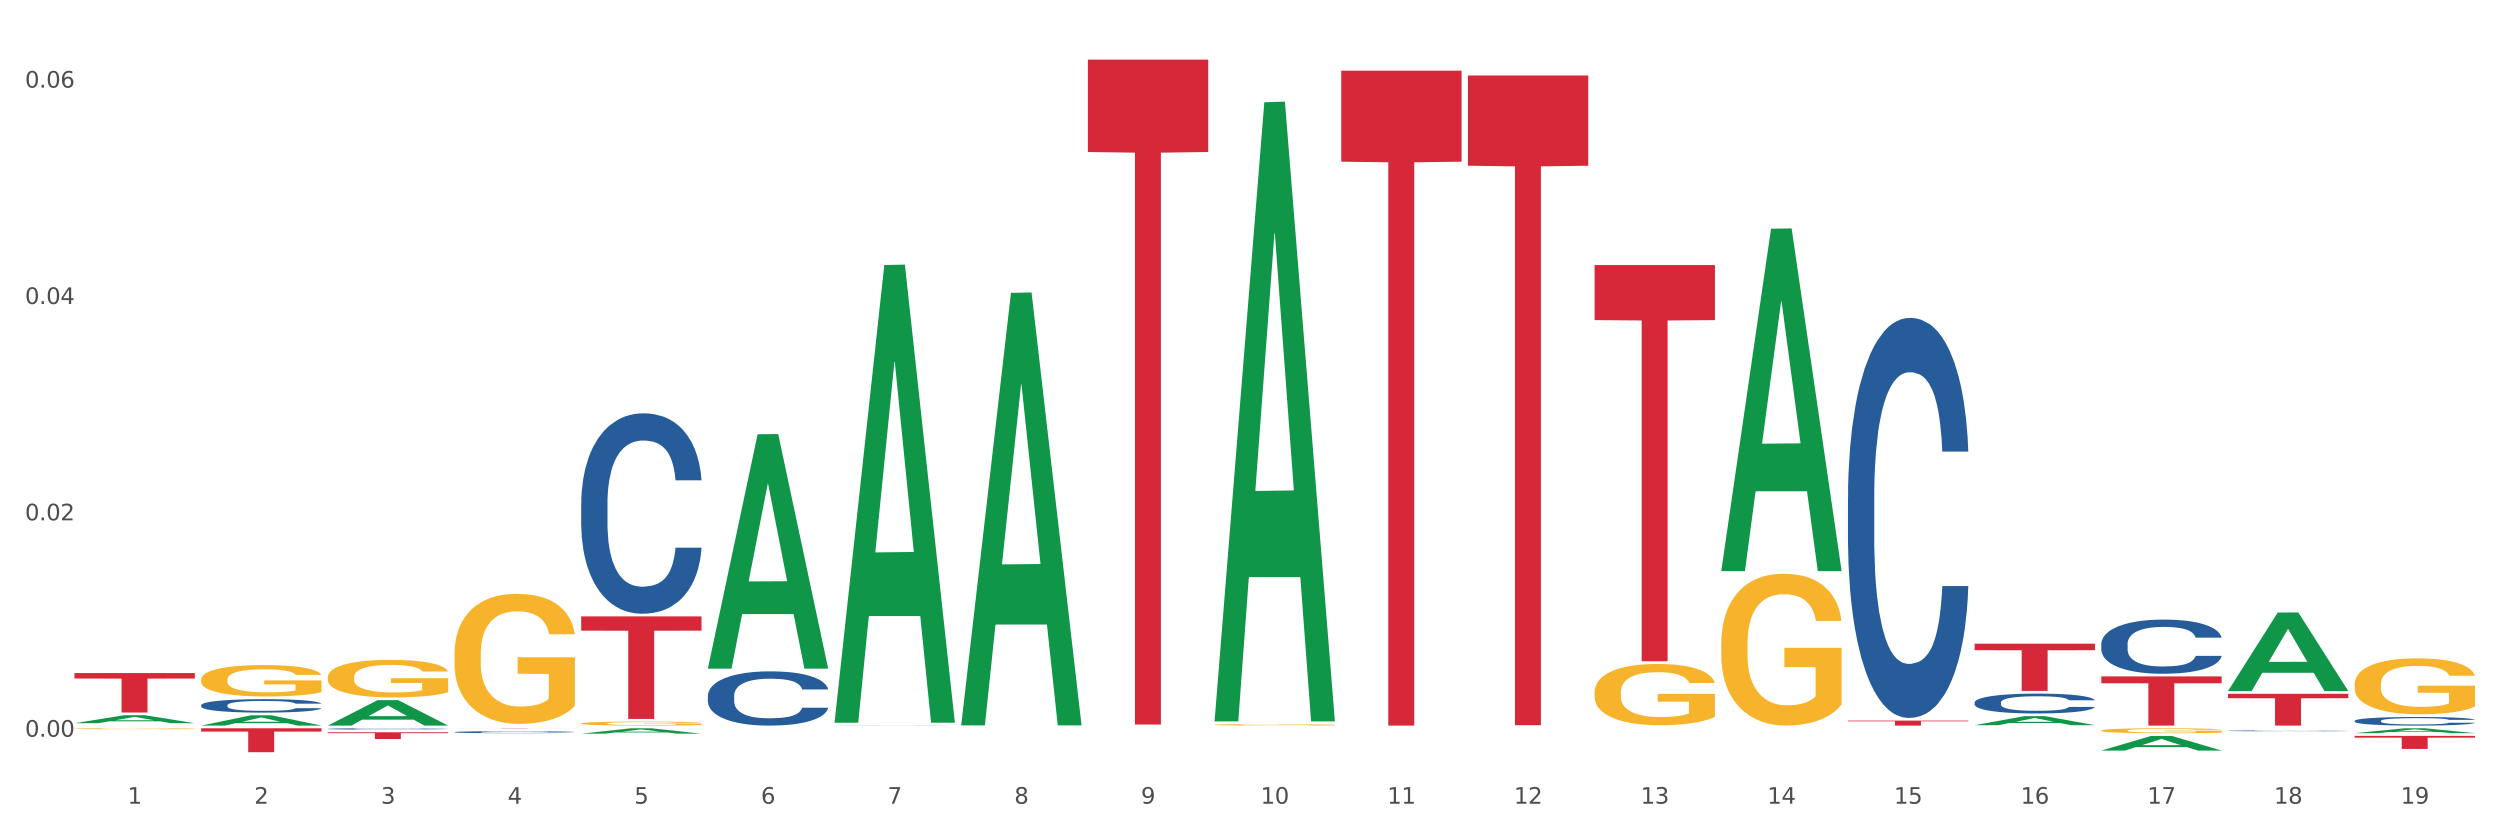 <?xml version="1.0" encoding="utf-8" standalone="no"?>
<!DOCTYPE svg PUBLIC "-//W3C//DTD SVG 1.1//EN"
  "http://www.w3.org/Graphics/SVG/1.1/DTD/svg11.dtd">
<svg xmlns:xlink="http://www.w3.org/1999/xlink" width="1080pt" height="360pt" viewBox="0 0 1080 360" xmlns="http://www.w3.org/2000/svg" version="1.1">
 <rect x="0" y="0" width="1080" height="360" fill="#333333" stroke="none"/>
 <defs>
  <style type="text/css">*{stroke-linejoin: round; stroke-linecap: butt}</style>
 </defs>
 <g id="figure_1">
  <g id="patch_1">
   <path d="M 0 360 
L 1080 360 
L 1080 0 
L 0 0 
z
" style="fill: #ffffff; stroke: #ffffff; stroke-linejoin: miter"/>
  </g>
  <g id="axes_1">
   <g id="matplotlib.axis_1">
    <g id="xtick_1">
     <g id="text_1">
      <!-- 1 -->
      <g style="fill: #4d4d4d" transform="translate(55.115 347.204) scale(0.096 -0.096)">
       <defs>
        <path id="DejaVuSans-31" d="M 794 531 
L 1825 531 
L 1825 4091 
L 703 3866 
L 703 4441 
L 1819 4666 
L 2450 4666 
L 2450 531 
L 3481 531 
L 3481 0 
L 794 0 
L 794 531 
z
" transform="scale(0.016)"/>
       </defs>
       <use xlink:href="#DejaVuSans-31"/>
      </g>
     </g>
    </g>
    <g id="xtick_2">
     <g id="text_2">
      <!-- 2 -->
      <g style="fill: #4d4d4d" transform="translate(109.839 347.204) scale(0.096 -0.096)">
       <defs>
        <path id="DejaVuSans-32" d="M 1228 531 
L 3431 531 
L 3431 0 
L 469 0 
L 469 531 
Q 828 903 1448 1529 
Q 2069 2156 2228 2338 
Q 2531 2678 2651 2914 
Q 2772 3150 2772 3378 
Q 2772 3750 2511 3984 
Q 2250 4219 1831 4219 
Q 1534 4219 1204 4116 
Q 875 4013 500 3803 
L 500 4441 
Q 881 4594 1212 4672 
Q 1544 4750 1819 4750 
Q 2544 4750 2975 4387 
Q 3406 4025 3406 3419 
Q 3406 3131 3298 2873 
Q 3191 2616 2906 2266 
Q 2828 2175 2409 1742 
Q 1991 1309 1228 531 
z
" transform="scale(0.016)"/>
       </defs>
       <use xlink:href="#DejaVuSans-32"/>
      </g>
     </g>
    </g>
    <g id="xtick_3">
     <g id="text_3">
      <!-- 3 -->
      <g style="fill: #4d4d4d" transform="translate(164.564 347.204) scale(0.096 -0.096)">
       <defs>
        <path id="DejaVuSans-33" d="M 2597 2516 
Q 3050 2419 3304 2112 
Q 3559 1806 3559 1356 
Q 3559 666 3084 287 
Q 2609 -91 1734 -91 
Q 1441 -91 1130 -33 
Q 819 25 488 141 
L 488 750 
Q 750 597 1062 519 
Q 1375 441 1716 441 
Q 2309 441 2620 675 
Q 2931 909 2931 1356 
Q 2931 1769 2642 2001 
Q 2353 2234 1838 2234 
L 1294 2234 
L 1294 2753 
L 1863 2753 
Q 2328 2753 2575 2939 
Q 2822 3125 2822 3475 
Q 2822 3834 2567 4026 
Q 2313 4219 1838 4219 
Q 1578 4219 1281 4162 
Q 984 4106 628 3988 
L 628 4550 
Q 988 4650 1302 4700 
Q 1616 4750 1894 4750 
Q 2613 4750 3031 4423 
Q 3450 4097 3450 3541 
Q 3450 3153 3228 2886 
Q 3006 2619 2597 2516 
z
" transform="scale(0.016)"/>
       </defs>
       <use xlink:href="#DejaVuSans-33"/>
      </g>
     </g>
    </g>
    <g id="xtick_4">
     <g id="text_4">
      <!-- 4 -->
      <g style="fill: #4d4d4d" transform="translate(219.288 347.204) scale(0.096 -0.096)">
       <defs>
        <path id="DejaVuSans-34" d="M 2419 4116 
L 825 1625 
L 2419 1625 
L 2419 4116 
z
M 2253 4666 
L 3047 4666 
L 3047 1625 
L 3713 1625 
L 3713 1100 
L 3047 1100 
L 3047 0 
L 2419 0 
L 2419 1100 
L 313 1100 
L 313 1709 
L 2253 4666 
z
" transform="scale(0.016)"/>
       </defs>
       <use xlink:href="#DejaVuSans-34"/>
      </g>
     </g>
    </g>
    <g id="xtick_5">
     <g id="text_5">
      <!-- 5 -->
      <g style="fill: #4d4d4d" transform="translate(274.012 347.204) scale(0.096 -0.096)">
       <defs>
        <path id="DejaVuSans-35" d="M 691 4666 
L 3169 4666 
L 3169 4134 
L 1269 4134 
L 1269 2991 
Q 1406 3038 1543 3061 
Q 1681 3084 1819 3084 
Q 2600 3084 3056 2656 
Q 3513 2228 3513 1497 
Q 3513 744 3044 326 
Q 2575 -91 1722 -91 
Q 1428 -91 1123 -41 
Q 819 9 494 109 
L 494 744 
Q 775 591 1075 516 
Q 1375 441 1709 441 
Q 2250 441 2565 725 
Q 2881 1009 2881 1497 
Q 2881 1984 2565 2268 
Q 2250 2553 1709 2553 
Q 1456 2553 1204 2497 
Q 953 2441 691 2322 
L 691 4666 
z
" transform="scale(0.016)"/>
       </defs>
       <use xlink:href="#DejaVuSans-35"/>
      </g>
     </g>
    </g>
    <g id="xtick_6">
     <g id="text_6">
      <!-- 6 -->
      <g style="fill: #4d4d4d" transform="translate(328.736 347.204) scale(0.096 -0.096)">
       <defs>
        <path id="DejaVuSans-36" d="M 2113 2584 
Q 1688 2584 1439 2293 
Q 1191 2003 1191 1497 
Q 1191 994 1439 701 
Q 1688 409 2113 409 
Q 2538 409 2786 701 
Q 3034 994 3034 1497 
Q 3034 2003 2786 2293 
Q 2538 2584 2113 2584 
z
M 3366 4563 
L 3366 3988 
Q 3128 4100 2886 4159 
Q 2644 4219 2406 4219 
Q 1781 4219 1451 3797 
Q 1122 3375 1075 2522 
Q 1259 2794 1537 2939 
Q 1816 3084 2150 3084 
Q 2853 3084 3261 2657 
Q 3669 2231 3669 1497 
Q 3669 778 3244 343 
Q 2819 -91 2113 -91 
Q 1303 -91 875 529 
Q 447 1150 447 2328 
Q 447 3434 972 4092 
Q 1497 4750 2381 4750 
Q 2619 4750 2861 4703 
Q 3103 4656 3366 4563 
z
" transform="scale(0.016)"/>
       </defs>
       <use xlink:href="#DejaVuSans-36"/>
      </g>
     </g>
    </g>
    <g id="xtick_7">
     <g id="text_7">
      <!-- 7 -->
      <g style="fill: #4d4d4d" transform="translate(383.461 347.204) scale(0.096 -0.096)">
       <defs>
        <path id="DejaVuSans-37" d="M 525 4666 
L 3525 4666 
L 3525 4397 
L 1831 0 
L 1172 0 
L 2766 4134 
L 525 4134 
L 525 4666 
z
" transform="scale(0.016)"/>
       </defs>
       <use xlink:href="#DejaVuSans-37"/>
      </g>
     </g>
    </g>
    <g id="xtick_8">
     <g id="text_8">
      <!-- 8 -->
      <g style="fill: #4d4d4d" transform="translate(438.185 347.204) scale(0.096 -0.096)">
       <defs>
        <path id="DejaVuSans-38" d="M 2034 2216 
Q 1584 2216 1326 1975 
Q 1069 1734 1069 1313 
Q 1069 891 1326 650 
Q 1584 409 2034 409 
Q 2484 409 2743 651 
Q 3003 894 3003 1313 
Q 3003 1734 2745 1975 
Q 2488 2216 2034 2216 
z
M 1403 2484 
Q 997 2584 770 2862 
Q 544 3141 544 3541 
Q 544 4100 942 4425 
Q 1341 4750 2034 4750 
Q 2731 4750 3128 4425 
Q 3525 4100 3525 3541 
Q 3525 3141 3298 2862 
Q 3072 2584 2669 2484 
Q 3125 2378 3379 2068 
Q 3634 1759 3634 1313 
Q 3634 634 3220 271 
Q 2806 -91 2034 -91 
Q 1263 -91 848 271 
Q 434 634 434 1313 
Q 434 1759 690 2068 
Q 947 2378 1403 2484 
z
M 1172 3481 
Q 1172 3119 1398 2916 
Q 1625 2713 2034 2713 
Q 2441 2713 2670 2916 
Q 2900 3119 2900 3481 
Q 2900 3844 2670 4047 
Q 2441 4250 2034 4250 
Q 1625 4250 1398 4047 
Q 1172 3844 1172 3481 
z
" transform="scale(0.016)"/>
       </defs>
       <use xlink:href="#DejaVuSans-38"/>
      </g>
     </g>
    </g>
    <g id="xtick_9">
     <g id="text_9">
      <!-- 9 -->
      <g style="fill: #4d4d4d" transform="translate(492.909 347.204) scale(0.096 -0.096)">
       <defs>
        <path id="DejaVuSans-39" d="M 703 97 
L 703 672 
Q 941 559 1184 500 
Q 1428 441 1663 441 
Q 2288 441 2617 861 
Q 2947 1281 2994 2138 
Q 2813 1869 2534 1725 
Q 2256 1581 1919 1581 
Q 1219 1581 811 2004 
Q 403 2428 403 3163 
Q 403 3881 828 4315 
Q 1253 4750 1959 4750 
Q 2769 4750 3195 4129 
Q 3622 3509 3622 2328 
Q 3622 1225 3098 567 
Q 2575 -91 1691 -91 
Q 1453 -91 1209 -44 
Q 966 3 703 97 
z
M 1959 2075 
Q 2384 2075 2632 2365 
Q 2881 2656 2881 3163 
Q 2881 3666 2632 3958 
Q 2384 4250 1959 4250 
Q 1534 4250 1286 3958 
Q 1038 3666 1038 3163 
Q 1038 2656 1286 2365 
Q 1534 2075 1959 2075 
z
" transform="scale(0.016)"/>
       </defs>
       <use xlink:href="#DejaVuSans-39"/>
      </g>
     </g>
    </g>
    <g id="xtick_10">
     <g id="text_10">
      <!-- 10 -->
      <g style="fill: #4d4d4d" transform="translate(544.58 347.204) scale(0.096 -0.096)">
       <defs>
        <path id="DejaVuSans-30" d="M 2034 4250 
Q 1547 4250 1301 3770 
Q 1056 3291 1056 2328 
Q 1056 1369 1301 889 
Q 1547 409 2034 409 
Q 2525 409 2770 889 
Q 3016 1369 3016 2328 
Q 3016 3291 2770 3770 
Q 2525 4250 2034 4250 
z
M 2034 4750 
Q 2819 4750 3233 4129 
Q 3647 3509 3647 2328 
Q 3647 1150 3233 529 
Q 2819 -91 2034 -91 
Q 1250 -91 836 529 
Q 422 1150 422 2328 
Q 422 3509 836 4129 
Q 1250 4750 2034 4750 
z
" transform="scale(0.016)"/>
       </defs>
       <use xlink:href="#DejaVuSans-31"/>
       <use xlink:href="#DejaVuSans-30" transform="translate(63.623 0)"/>
      </g>
     </g>
    </g>
    <g id="xtick_11">
     <g id="text_11">
      <!-- 11 -->
      <g style="fill: #4d4d4d" transform="translate(599.304 347.204) scale(0.096 -0.096)">
       <use xlink:href="#DejaVuSans-31"/>
       <use xlink:href="#DejaVuSans-31" transform="translate(63.623 0)"/>
      </g>
     </g>
    </g>
    <g id="xtick_12">
     <g id="text_12">
      <!-- 12 -->
      <g style="fill: #4d4d4d" transform="translate(654.028 347.204) scale(0.096 -0.096)">
       <use xlink:href="#DejaVuSans-31"/>
       <use xlink:href="#DejaVuSans-32" transform="translate(63.623 0)"/>
      </g>
     </g>
    </g>
    <g id="xtick_13">
     <g id="text_13">
      <!-- 13 -->
      <g style="fill: #4d4d4d" transform="translate(708.752 347.204) scale(0.096 -0.096)">
       <use xlink:href="#DejaVuSans-31"/>
       <use xlink:href="#DejaVuSans-33" transform="translate(63.623 0)"/>
      </g>
     </g>
    </g>
    <g id="xtick_14">
     <g id="text_14">
      <!-- 14 -->
      <g style="fill: #4d4d4d" transform="translate(763.477 347.204) scale(0.096 -0.096)">
       <use xlink:href="#DejaVuSans-31"/>
       <use xlink:href="#DejaVuSans-34" transform="translate(63.623 0)"/>
      </g>
     </g>
    </g>
    <g id="xtick_15">
     <g id="text_15">
      <!-- 15 -->
      <g style="fill: #4d4d4d" transform="translate(818.201 347.204) scale(0.096 -0.096)">
       <use xlink:href="#DejaVuSans-31"/>
       <use xlink:href="#DejaVuSans-35" transform="translate(63.623 0)"/>
      </g>
     </g>
    </g>
    <g id="xtick_16">
     <g id="text_16">
      <!-- 16 -->
      <g style="fill: #4d4d4d" transform="translate(872.925 347.204) scale(0.096 -0.096)">
       <use xlink:href="#DejaVuSans-31"/>
       <use xlink:href="#DejaVuSans-36" transform="translate(63.623 0)"/>
      </g>
     </g>
    </g>
    <g id="xtick_17">
     <g id="text_17">
      <!-- 17 -->
      <g style="fill: #4d4d4d" transform="translate(927.649 347.204) scale(0.096 -0.096)">
       <use xlink:href="#DejaVuSans-31"/>
       <use xlink:href="#DejaVuSans-37" transform="translate(63.623 0)"/>
      </g>
     </g>
    </g>
    <g id="xtick_18">
     <g id="text_18">
      <!-- 18 -->
      <g style="fill: #4d4d4d" transform="translate(982.374 347.204) scale(0.096 -0.096)">
       <use xlink:href="#DejaVuSans-31"/>
       <use xlink:href="#DejaVuSans-38" transform="translate(63.623 0)"/>
      </g>
     </g>
    </g>
    <g id="xtick_19">
     <g id="text_19">
      <!-- 19 -->
      <g style="fill: #4d4d4d" transform="translate(1037.098 347.204) scale(0.096 -0.096)">
       <use xlink:href="#DejaVuSans-31"/>
       <use xlink:href="#DejaVuSans-39" transform="translate(63.623 0)"/>
      </g>
     </g>
    </g>
    <g id="xtick_20"/>
    <g id="xtick_21"/>
    <g id="xtick_22"/>
    <g id="xtick_23"/>
    <g id="xtick_24"/>
    <g id="xtick_25"/>
    <g id="xtick_26"/>
    <g id="xtick_27"/>
    <g id="xtick_28"/>
    <g id="xtick_29"/>
    <g id="xtick_30"/>
    <g id="xtick_31"/>
    <g id="xtick_32"/>
    <g id="xtick_33"/>
    <g id="xtick_34"/>
    <g id="xtick_35"/>
    <g id="xtick_36"/>
    <g id="xtick_37"/>
   </g>
   <g id="matplotlib.axis_2">
    <g id="ytick_1">
     <g id="text_20">
      <!-- 0.00 -->
      <g style="fill: #4d4d4d" transform="translate(10.8 318.26) scale(0.096 -0.096)">
       <defs>
        <path id="DejaVuSans-2e" d="M 684 794 
L 1344 794 
L 1344 0 
L 684 0 
L 684 794 
z
" transform="scale(0.016)"/>
       </defs>
       <use xlink:href="#DejaVuSans-30"/>
       <use xlink:href="#DejaVuSans-2e" transform="translate(63.623 0)"/>
       <use xlink:href="#DejaVuSans-30" transform="translate(95.41 0)"/>
       <use xlink:href="#DejaVuSans-30" transform="translate(159.033 0)"/>
      </g>
     </g>
    </g>
    <g id="ytick_2">
     <g id="text_21">
      <!-- 0.02 -->
      <g style="fill: #4d4d4d" transform="translate(10.8 224.79) scale(0.096 -0.096)">
       <use xlink:href="#DejaVuSans-30"/>
       <use xlink:href="#DejaVuSans-2e" transform="translate(63.623 0)"/>
       <use xlink:href="#DejaVuSans-30" transform="translate(95.41 0)"/>
       <use xlink:href="#DejaVuSans-32" transform="translate(159.033 0)"/>
      </g>
     </g>
    </g>
    <g id="ytick_3">
     <g id="text_22">
      <!-- 0.04 -->
      <g style="fill: #4d4d4d" transform="translate(10.8 131.32) scale(0.096 -0.096)">
       <use xlink:href="#DejaVuSans-30"/>
       <use xlink:href="#DejaVuSans-2e" transform="translate(63.623 0)"/>
       <use xlink:href="#DejaVuSans-30" transform="translate(95.41 0)"/>
       <use xlink:href="#DejaVuSans-34" transform="translate(159.033 0)"/>
      </g>
     </g>
    </g>
    <g id="ytick_4">
     <g id="text_23">
      <!-- 0.06 -->
      <g style="fill: #4d4d4d" transform="translate(10.8 37.851) scale(0.096 -0.096)">
       <use xlink:href="#DejaVuSans-30"/>
       <use xlink:href="#DejaVuSans-2e" transform="translate(63.623 0)"/>
       <use xlink:href="#DejaVuSans-30" transform="translate(95.41 0)"/>
       <use xlink:href="#DejaVuSans-36" transform="translate(159.033 0)"/>
      </g>
     </g>
    </g>
    <g id="ytick_5"/>
    <g id="ytick_6"/>
    <g id="ytick_7"/>
   </g>
   <g id="PolyCollection_1">
    <path d="M 32.175 312.43 
L 32.229 312.427 
L 53.667 308.966 
L 62.564 308.963 
L 84.163 312.436 
L 73.873 312.436 
L 69.21 311.628 
L 47.075 311.628 
L 46.914 311.641 
L 42.412 312.436 
L 32.175 312.436 
L 32.175 312.43 
L 49.862 311.145 
L 66.423 311.142 
L 58.223 309.703 
L 58.115 309.697 
L 58.008 309.706 
L 49.808 311.142 
L 49.862 311.145 
L 32.175 312.43 
z
" clip-path="url(#p4a347f57f0)" style="fill: #109648"/>
    <path d="M 251.072 312.527 
L 251.133 312.525 
L 251.133 312.469 
L 251.256 312.42 
L 251.87 312.301 
L 252.791 312.203 
L 253.466 312.151 
L 254.141 312.109 
L 254.939 312.066 
L 255.921 312.022 
L 257.701 311.957 
L 258.806 311.924 
L 260.156 311.889 
L 262.611 311.838 
L 264.391 311.81 
L 266.233 311.786 
L 269.24 311.758 
L 271.204 311.745 
L 273.291 311.736 
L 275.808 311.73 
L 277.711 311.728 
L 281.884 311.733 
L 285.444 311.747 
L 287.163 311.758 
L 289.373 311.777 
L 290.539 311.79 
L 292.442 311.815 
L 294.406 311.848 
L 295.756 311.876 
L 297.782 311.93 
L 299.316 311.984 
L 300.728 312.05 
L 301.464 312.096 
L 302.017 312.139 
L 302.508 312.188 
L 302.999 312.265 
L 291.951 312.265 
L 291.521 312.21 
L 290.846 312.158 
L 289.864 312.107 
L 289.004 312.075 
L 287.531 312.036 
L 286.181 312.011 
L 284.769 311.992 
L 283.051 311.976 
L 281.7 311.968 
L 279.797 311.962 
L 276.053 311.963 
L 273.537 311.976 
L 271.818 311.992 
L 270.713 312.006 
L 269.731 312.022 
L 268.627 312.044 
L 267.338 312.077 
L 266.417 312.107 
L 265.496 312.145 
L 264.76 312.183 
L 264.084 312.227 
L 263.532 312.274 
L 263.102 312.323 
L 262.734 312.383 
L 262.427 312.483 
L 262.427 312.699 
L 262.55 312.748 
L 262.857 312.813 
L 263.225 312.862 
L 263.839 312.92 
L 264.391 312.96 
L 265.435 313.017 
L 266.601 313.064 
L 267.522 313.094 
L 268.442 313.119 
L 270.038 313.154 
L 271.818 313.182 
L 273.353 313.2 
L 275.44 313.216 
L 276.851 313.222 
L 278.079 313.225 
L 281.086 313.225 
L 283.235 313.22 
L 285.629 313.209 
L 287.47 313.195 
L 289.004 313.178 
L 290.723 313.149 
L 291.828 313.122 
L 291.828 312.792 
L 278.324 312.791 
L 278.324 312.571 
L 303.06 312.571 
L 303.06 313.216 
L 302.017 313.249 
L 300.851 313.279 
L 299.623 313.306 
L 297.782 313.339 
L 295.572 313.37 
L 293.608 313.393 
L 291.521 313.411 
L 289.066 313.429 
L 285.874 313.445 
L 283.91 313.451 
L 281.455 313.456 
L 278.57 313.457 
L 276.053 313.454 
L 273.598 313.446 
L 271.02 313.432 
L 268.504 313.411 
L 266.601 313.391 
L 264.698 313.366 
L 262.673 313.332 
L 261.077 313.301 
L 259.849 313.272 
L 258.499 313.236 
L 257.026 313.189 
L 255.921 313.146 
L 254.939 313.102 
L 253.896 313.045 
L 253.159 312.996 
L 252.422 312.935 
L 251.993 312.889 
L 251.502 312.818 
L 251.133 312.718 
L 251.072 312.527 
z
" clip-path="url(#p4a347f57f0)" style="fill: #f7b32b"/>
    <path d="M 524.693 313.111 
L 524.755 313.11 
L 524.755 313.089 
L 524.878 313.071 
L 525.491 313.027 
L 526.412 312.99 
L 527.087 312.971 
L 527.762 312.955 
L 528.56 312.939 
L 529.542 312.922 
L 531.322 312.898 
L 532.427 312.886 
L 533.778 312.873 
L 536.233 312.854 
L 538.013 312.844 
L 539.854 312.835 
L 542.862 312.824 
L 544.826 312.82 
L 546.913 312.816 
L 549.429 312.814 
L 551.332 312.813 
L 555.506 312.815 
L 559.066 312.82 
L 560.784 312.824 
L 562.994 312.831 
L 564.16 312.836 
L 566.063 312.845 
L 568.027 312.858 
L 569.377 312.868 
L 571.403 312.888 
L 572.937 312.908 
L 574.349 312.933 
L 575.086 312.95 
L 575.638 312.966 
L 576.129 312.984 
L 576.62 313.013 
L 565.572 313.013 
L 565.142 312.993 
L 564.467 312.973 
L 563.485 312.954 
L 562.626 312.942 
L 561.153 312.928 
L 559.802 312.918 
L 558.391 312.911 
L 556.672 312.905 
L 555.322 312.902 
L 553.419 312.9 
L 549.675 312.901 
L 547.158 312.905 
L 545.44 312.911 
L 544.335 312.917 
L 543.353 312.922 
L 542.248 312.931 
L 540.959 312.943 
L 540.038 312.954 
L 539.118 312.968 
L 538.381 312.982 
L 537.706 312.999 
L 537.153 313.017 
L 536.724 313.035 
L 536.355 313.057 
L 536.049 313.094 
L 536.049 313.175 
L 536.171 313.193 
L 536.478 313.217 
L 536.847 313.235 
L 537.46 313.257 
L 538.013 313.272 
L 539.056 313.293 
L 540.222 313.311 
L 541.143 313.322 
L 542.064 313.331 
L 543.66 313.344 
L 545.44 313.355 
L 546.974 313.361 
L 549.061 313.367 
L 550.473 313.37 
L 551.7 313.371 
L 554.708 313.371 
L 556.856 313.369 
L 559.25 313.365 
L 561.091 313.36 
L 562.626 313.353 
L 564.344 313.343 
L 565.449 313.333 
L 565.449 313.21 
L 551.946 313.209 
L 551.946 313.127 
L 576.682 313.127 
L 576.682 313.367 
L 575.638 313.38 
L 574.472 313.391 
L 573.244 313.401 
L 571.403 313.413 
L 569.193 313.425 
L 567.229 313.433 
L 565.142 313.44 
L 562.687 313.447 
L 559.495 313.453 
L 557.531 313.455 
L 555.076 313.457 
L 552.191 313.457 
L 549.675 313.456 
L 547.22 313.453 
L 544.642 313.448 
L 542.125 313.44 
L 540.222 313.433 
L 538.32 313.423 
L 536.294 313.411 
L 534.698 313.399 
L 533.471 313.388 
L 532.12 313.375 
L 530.647 313.357 
L 529.542 313.341 
L 528.56 313.325 
L 527.517 313.304 
L 526.78 313.285 
L 526.044 313.263 
L 525.614 313.245 
L 525.123 313.219 
L 524.755 313.182 
L 524.693 313.111 
z
" clip-path="url(#p4a347f57f0)" style="fill: #f7b32b"/>
    <path d="M 688.866 299.07 
L 688.928 299.046 
L 688.928 298.175 
L 689.05 297.426 
L 689.664 295.612 
L 690.585 294.113 
L 691.26 293.315 
L 691.935 292.662 
L 692.733 292.01 
L 693.715 291.332 
L 695.495 290.341 
L 696.6 289.833 
L 697.95 289.301 
L 700.406 288.528 
L 702.186 288.092 
L 704.027 287.73 
L 707.034 287.295 
L 708.999 287.101 
L 711.086 286.956 
L 713.602 286.859 
L 715.505 286.835 
L 719.679 286.908 
L 723.239 287.125 
L 724.957 287.295 
L 727.167 287.585 
L 728.333 287.778 
L 730.236 288.165 
L 732.2 288.673 
L 733.55 289.108 
L 735.576 289.93 
L 737.11 290.752 
L 738.522 291.768 
L 739.258 292.469 
L 739.811 293.122 
L 740.302 293.871 
L 740.793 295.056 
L 729.745 295.056 
L 729.315 294.21 
L 728.64 293.412 
L 727.658 292.638 
L 726.799 292.155 
L 725.325 291.55 
L 723.975 291.163 
L 722.563 290.873 
L 720.845 290.631 
L 719.494 290.51 
L 717.592 290.414 
L 713.848 290.438 
L 711.331 290.631 
L 709.612 290.873 
L 708.508 291.091 
L 707.526 291.332 
L 706.421 291.671 
L 705.132 292.179 
L 704.211 292.638 
L 703.29 293.218 
L 702.554 293.799 
L 701.879 294.476 
L 701.326 295.201 
L 700.897 295.951 
L 700.528 296.87 
L 700.221 298.393 
L 700.221 301.705 
L 700.344 302.455 
L 700.651 303.446 
L 701.019 304.196 
L 701.633 305.091 
L 702.186 305.695 
L 703.229 306.566 
L 704.395 307.291 
L 705.316 307.75 
L 706.237 308.137 
L 707.832 308.669 
L 709.612 309.104 
L 711.147 309.37 
L 713.234 309.612 
L 714.645 309.709 
L 715.873 309.757 
L 718.881 309.757 
L 721.029 309.685 
L 723.423 309.515 
L 725.264 309.298 
L 726.799 309.032 
L 728.517 308.597 
L 729.622 308.186 
L 729.622 303.132 
L 716.119 303.108 
L 716.119 299.747 
L 740.854 299.747 
L 740.854 309.612 
L 739.811 310.12 
L 738.645 310.579 
L 737.417 310.99 
L 735.576 311.498 
L 733.366 311.982 
L 731.402 312.32 
L 729.315 312.61 
L 726.86 312.876 
L 723.668 313.118 
L 721.704 313.215 
L 719.249 313.287 
L 716.364 313.312 
L 713.848 313.263 
L 711.392 313.142 
L 708.814 312.925 
L 706.298 312.61 
L 704.395 312.296 
L 702.492 311.909 
L 700.467 311.401 
L 698.871 310.918 
L 697.643 310.483 
L 696.293 309.926 
L 694.82 309.201 
L 693.715 308.548 
L 692.733 307.871 
L 691.69 307.001 
L 690.953 306.251 
L 690.217 305.308 
L 689.787 304.607 
L 689.296 303.519 
L 688.928 301.996 
L 688.866 299.07 
z
" clip-path="url(#p4a347f57f0)" style="fill: #f7b32b"/>
    <path d="M 743.591 278.179 
L 743.652 278.119 
L 743.652 275.963 
L 743.775 274.106 
L 744.388 269.614 
L 745.309 265.9 
L 745.984 263.924 
L 746.66 262.307 
L 747.457 260.689 
L 748.44 259.012 
L 750.22 256.557 
L 751.324 255.299 
L 752.675 253.981 
L 755.13 252.065 
L 756.91 250.986 
L 758.751 250.088 
L 761.759 249.01 
L 763.723 248.531 
L 765.81 248.171 
L 768.326 247.932 
L 770.229 247.872 
L 774.403 248.052 
L 777.963 248.591 
L 779.681 249.01 
L 781.891 249.729 
L 783.057 250.208 
L 784.96 251.166 
L 786.924 252.424 
L 788.275 253.502 
L 790.3 255.538 
L 791.835 257.575 
L 793.246 260.091 
L 793.983 261.828 
L 794.535 263.445 
L 795.026 265.301 
L 795.517 268.236 
L 784.469 268.236 
L 784.039 266.14 
L 783.364 264.163 
L 782.382 262.247 
L 781.523 261.049 
L 780.05 259.551 
L 778.699 258.593 
L 777.288 257.874 
L 775.569 257.275 
L 774.219 256.976 
L 772.316 256.736 
L 768.572 256.796 
L 766.055 257.275 
L 764.337 257.874 
L 763.232 258.413 
L 762.25 259.012 
L 761.145 259.851 
L 759.856 261.109 
L 758.935 262.247 
L 758.015 263.684 
L 757.278 265.122 
L 756.603 266.799 
L 756.051 268.596 
L 755.621 270.452 
L 755.253 272.728 
L 754.946 276.502 
L 754.946 284.708 
L 755.068 286.564 
L 755.375 289.02 
L 755.744 290.877 
L 756.357 293.093 
L 756.91 294.59 
L 757.953 296.746 
L 759.119 298.543 
L 760.04 299.681 
L 760.961 300.64 
L 762.557 301.957 
L 764.337 303.035 
L 765.871 303.694 
L 767.958 304.293 
L 769.37 304.533 
L 770.597 304.653 
L 773.605 304.653 
L 775.753 304.473 
L 778.147 304.054 
L 779.988 303.515 
L 781.523 302.856 
L 783.241 301.778 
L 784.346 300.759 
L 784.346 288.241 
L 770.843 288.181 
L 770.843 279.856 
L 795.579 279.856 
L 795.579 304.293 
L 794.535 305.551 
L 793.369 306.689 
L 792.141 307.707 
L 790.3 308.965 
L 788.09 310.163 
L 786.126 311.002 
L 784.039 311.72 
L 781.584 312.379 
L 778.392 312.978 
L 776.428 313.218 
L 773.973 313.397 
L 771.088 313.457 
L 768.572 313.337 
L 766.117 313.038 
L 763.539 312.499 
L 761.022 311.72 
L 759.119 310.942 
L 757.217 309.983 
L 755.191 308.726 
L 753.595 307.528 
L 752.368 306.45 
L 751.017 305.072 
L 749.544 303.275 
L 748.44 301.658 
L 747.457 299.981 
L 746.414 297.825 
L 745.677 295.968 
L 744.941 293.632 
L 744.511 291.895 
L 744.02 289.2 
L 743.652 285.426 
L 743.591 278.179 
z
" clip-path="url(#p4a347f57f0)" style="fill: #f7b32b"/>
    <path d="M 1017.212 295.584 
L 1017.273 295.562 
L 1017.273 294.767 
L 1017.396 294.083 
L 1018.01 292.428 
L 1018.931 291.059 
L 1019.606 290.331 
L 1020.281 289.735 
L 1021.079 289.139 
L 1022.061 288.521 
L 1023.841 287.616 
L 1024.946 287.153 
L 1026.296 286.667 
L 1028.751 285.961 
L 1030.531 285.564 
L 1032.373 285.233 
L 1035.38 284.836 
L 1037.344 284.659 
L 1039.431 284.527 
L 1041.948 284.438 
L 1043.85 284.416 
L 1048.024 284.482 
L 1051.584 284.681 
L 1053.303 284.836 
L 1055.512 285.1 
L 1056.679 285.277 
L 1058.581 285.63 
L 1060.546 286.094 
L 1061.896 286.491 
L 1063.921 287.241 
L 1065.456 287.992 
L 1066.868 288.919 
L 1067.604 289.559 
L 1068.157 290.154 
L 1068.648 290.839 
L 1069.139 291.92 
L 1058.09 291.92 
L 1057.661 291.148 
L 1056.986 290.419 
L 1056.004 289.713 
L 1055.144 289.272 
L 1053.671 288.72 
L 1052.321 288.367 
L 1050.909 288.102 
L 1049.19 287.881 
L 1047.84 287.771 
L 1045.937 287.683 
L 1042.193 287.705 
L 1039.677 287.881 
L 1037.958 288.102 
L 1036.853 288.301 
L 1035.871 288.521 
L 1034.766 288.83 
L 1033.477 289.294 
L 1032.557 289.713 
L 1031.636 290.243 
L 1030.899 290.772 
L 1030.224 291.39 
L 1029.672 292.052 
L 1029.242 292.737 
L 1028.874 293.575 
L 1028.567 294.966 
L 1028.567 297.989 
L 1028.69 298.673 
L 1028.997 299.578 
L 1029.365 300.262 
L 1029.979 301.079 
L 1030.531 301.631 
L 1031.575 302.425 
L 1032.741 303.087 
L 1033.662 303.507 
L 1034.582 303.86 
L 1036.178 304.345 
L 1037.958 304.743 
L 1039.493 304.985 
L 1041.579 305.206 
L 1042.991 305.294 
L 1044.219 305.339 
L 1047.226 305.339 
L 1049.375 305.272 
L 1051.768 305.118 
L 1053.61 304.919 
L 1055.144 304.676 
L 1056.863 304.279 
L 1057.968 303.904 
L 1057.968 299.291 
L 1044.464 299.269 
L 1044.464 296.202 
L 1069.2 296.202 
L 1069.2 305.206 
L 1068.157 305.67 
L 1066.99 306.089 
L 1065.763 306.464 
L 1063.921 306.928 
L 1061.712 307.369 
L 1059.748 307.678 
L 1057.661 307.943 
L 1055.206 308.186 
L 1052.014 308.406 
L 1050.05 308.495 
L 1047.595 308.561 
L 1044.71 308.583 
L 1042.193 308.539 
L 1039.738 308.428 
L 1037.16 308.23 
L 1034.644 307.943 
L 1032.741 307.656 
L 1030.838 307.303 
L 1028.813 306.839 
L 1027.217 306.398 
L 1025.989 306.001 
L 1024.639 305.493 
L 1023.166 304.831 
L 1022.061 304.235 
L 1021.079 303.617 
L 1020.035 302.823 
L 1019.299 302.138 
L 1018.562 301.278 
L 1018.133 300.638 
L 1017.642 299.645 
L 1017.273 298.254 
L 1017.212 295.584 
z
" clip-path="url(#p4a347f57f0)" style="fill: #f7b32b"/>
    <path d="M 469.969 25.759 
L 521.957 25.759 
L 521.957 65.675 
L 501.507 65.945 
L 501.507 312.988 
L 490.296 312.988 
L 490.296 65.945 
L 469.969 65.675 
L 469.969 26.029 
L 469.969 25.759 
z
" clip-path="url(#p4a347f57f0)" style="fill: #d62839"/>
    <path d="M 305.796 314.674 
L 357.784 314.674 
L 357.784 314.675 
L 337.334 314.675 
L 337.334 314.682 
L 326.123 314.682 
L 326.123 314.675 
L 305.796 314.675 
L 305.796 314.674 
L 305.796 314.674 
z
" clip-path="url(#p4a347f57f0)" style="fill: #d62839"/>
    <path d="M 86.899 304.649 
L 86.961 304.644 
L 86.961 304.495 
L 87.145 304.294 
L 87.821 303.922 
L 88.681 303.641 
L 90.156 303.312 
L 90.955 303.174 
L 92 303.02 
L 94.151 302.771 
L 96.609 302.559 
L 98.329 302.442 
L 99.62 302.368 
L 102.508 302.235 
L 104.167 302.176 
L 105.888 302.129 
L 107.363 302.097 
L 109.821 302.06 
L 111.787 302.044 
L 114.061 302.039 
L 115.966 302.044 
L 118.485 302.065 
L 122.172 302.129 
L 123.586 302.166 
L 125.491 302.23 
L 127.457 302.314 
L 129.055 302.399 
L 130.899 302.521 
L 132.804 302.681 
L 134.647 302.882 
L 135.938 303.068 
L 136.982 303.264 
L 137.904 303.503 
L 138.58 303.763 
L 138.887 303.981 
L 127.642 303.981 
L 127.334 303.784 
L 126.72 303.572 
L 126.105 303.429 
L 125.429 303.312 
L 124.385 303.179 
L 123.463 303.095 
L 121.927 302.994 
L 120.513 302.93 
L 119.346 302.893 
L 117.932 302.861 
L 114.921 302.829 
L 112.77 302.829 
L 111.418 302.84 
L 109.759 302.866 
L 108.346 302.903 
L 106.687 302.967 
L 105.396 303.036 
L 104.106 303.126 
L 103.368 303.19 
L 102.262 303.307 
L 101.525 303.402 
L 100.542 303.567 
L 99.988 303.684 
L 99.005 303.986 
L 98.575 304.209 
L 98.391 304.363 
L 98.268 304.533 
L 98.268 305.36 
L 98.637 305.732 
L 98.944 305.891 
L 99.435 306.071 
L 100.357 306.305 
L 101.709 306.533 
L 103.122 306.698 
L 104.29 306.798 
L 105.396 306.873 
L 106.502 306.931 
L 107.854 306.984 
L 108.96 307.016 
L 110.62 307.048 
L 112.586 307.064 
L 114.122 307.064 
L 117.256 307.037 
L 118.67 307.011 
L 120.022 306.973 
L 121.497 306.915 
L 122.664 306.851 
L 123.34 306.804 
L 124.446 306.703 
L 125.307 306.597 
L 126.044 306.475 
L 126.536 306.369 
L 127.089 306.209 
L 127.519 306.029 
L 127.642 305.933 
L 138.887 305.933 
L 138.642 306.124 
L 138.211 306.31 
L 137.351 306.56 
L 136.675 306.703 
L 135.63 306.878 
L 134.524 307.027 
L 132.988 307.191 
L 131.575 307.313 
L 130.1 307.419 
L 128.502 307.515 
L 125.614 307.647 
L 124.569 307.685 
L 122.357 307.748 
L 120.636 307.785 
L 118.117 307.823 
L 115.536 307.844 
L 112.832 307.849 
L 110.435 307.838 
L 107.793 307.807 
L 106.134 307.775 
L 104.29 307.727 
L 102.139 307.653 
L 100.111 307.562 
L 98.206 307.456 
L 96.424 307.334 
L 94.765 307.196 
L 92.614 306.968 
L 91.017 306.745 
L 89.849 306.538 
L 89.05 306.363 
L 88.251 306.14 
L 87.821 305.986 
L 87.145 305.615 
L 86.899 305.27 
L 86.899 304.649 
z
" clip-path="url(#p4a347f57f0)" style="fill: #255c99"/>
    <path d="M 141.624 314.874 
L 141.685 314.873 
L 141.685 314.858 
L 141.869 314.838 
L 142.545 314.801 
L 143.406 314.773 
L 144.88 314.74 
L 145.679 314.726 
L 146.724 314.711 
L 148.875 314.686 
L 151.333 314.665 
L 153.054 314.653 
L 154.344 314.646 
L 157.232 314.632 
L 158.891 314.626 
L 160.612 314.622 
L 162.087 314.619 
L 164.545 314.615 
L 166.511 314.613 
L 168.785 314.613 
L 170.69 314.613 
L 173.21 314.615 
L 176.897 314.622 
L 178.31 314.625 
L 180.215 314.632 
L 182.182 314.64 
L 183.779 314.649 
L 185.623 314.661 
L 187.528 314.677 
L 189.371 314.697 
L 190.662 314.716 
L 191.707 314.735 
L 192.628 314.759 
L 193.304 314.785 
L 193.612 314.807 
L 182.366 314.807 
L 182.059 314.787 
L 181.444 314.766 
L 180.83 314.752 
L 180.154 314.74 
L 179.109 314.727 
L 178.187 314.718 
L 176.651 314.708 
L 175.238 314.702 
L 174.07 314.698 
L 172.657 314.695 
L 169.645 314.692 
L 167.495 314.692 
L 166.143 314.693 
L 164.484 314.695 
L 163.07 314.699 
L 161.411 314.706 
L 160.12 314.712 
L 158.83 314.721 
L 158.093 314.728 
L 156.986 314.74 
L 156.249 314.749 
L 155.266 314.766 
L 154.713 314.777 
L 153.73 314.807 
L 153.299 314.83 
L 153.115 314.845 
L 152.992 314.862 
L 152.992 314.945 
L 153.361 314.982 
L 153.668 314.998 
L 154.16 315.016 
L 155.081 315.039 
L 156.433 315.062 
L 157.847 315.079 
L 159.014 315.089 
L 160.12 315.096 
L 161.227 315.102 
L 162.579 315.107 
L 163.685 315.111 
L 165.344 315.114 
L 167.31 315.115 
L 168.847 315.115 
L 171.981 315.113 
L 173.394 315.11 
L 174.746 315.106 
L 176.221 315.101 
L 177.388 315.094 
L 178.064 315.089 
L 179.17 315.079 
L 180.031 315.069 
L 180.768 315.056 
L 181.26 315.046 
L 181.813 315.03 
L 182.243 315.012 
L 182.366 315.002 
L 193.612 315.002 
L 193.366 315.021 
L 192.936 315.04 
L 192.075 315.065 
L 191.399 315.079 
L 190.355 315.097 
L 189.249 315.112 
L 187.712 315.128 
L 186.299 315.14 
L 184.824 315.151 
L 183.226 315.16 
L 180.338 315.174 
L 179.293 315.177 
L 177.081 315.184 
L 175.36 315.188 
L 172.841 315.191 
L 170.26 315.193 
L 167.556 315.194 
L 165.16 315.193 
L 162.517 315.19 
L 160.858 315.187 
L 159.014 315.182 
L 156.864 315.174 
L 154.836 315.165 
L 152.931 315.155 
L 151.149 315.142 
L 149.489 315.129 
L 147.339 315.106 
L 145.741 315.084 
L 144.573 315.063 
L 143.774 315.045 
L 142.975 315.023 
L 142.545 315.008 
L 141.869 314.97 
L 141.624 314.936 
L 141.624 314.874 
z
" clip-path="url(#p4a347f57f0)" style="fill: #255c99"/>
    <path d="M 196.348 316.266 
L 196.409 316.265 
L 196.409 316.243 
L 196.594 316.212 
L 197.27 316.156 
L 198.13 316.114 
L 199.605 316.064 
L 200.404 316.044 
L 201.448 316.021 
L 203.599 315.983 
L 206.057 315.951 
L 207.778 315.933 
L 209.068 315.922 
L 211.957 315.902 
L 213.616 315.893 
L 215.336 315.886 
L 216.811 315.882 
L 219.269 315.876 
L 221.236 315.874 
L 223.509 315.873 
L 225.414 315.874 
L 227.934 315.877 
L 231.621 315.886 
L 233.034 315.892 
L 234.939 315.901 
L 236.906 315.914 
L 238.504 315.927 
L 240.347 315.945 
L 242.252 315.969 
L 244.096 316 
L 245.386 316.028 
L 246.431 316.057 
L 247.353 316.093 
L 248.029 316.132 
L 248.336 316.165 
L 237.09 316.165 
L 236.783 316.136 
L 236.168 316.104 
L 235.554 316.082 
L 234.878 316.064 
L 233.833 316.044 
L 232.912 316.032 
L 231.375 316.017 
L 229.962 316.007 
L 228.794 316.001 
L 227.381 315.997 
L 224.37 315.992 
L 222.219 315.992 
L 220.867 315.993 
L 219.208 315.997 
L 217.794 316.003 
L 216.135 316.013 
L 214.845 316.023 
L 213.554 316.036 
L 212.817 316.046 
L 211.711 316.064 
L 210.973 316.078 
L 209.99 316.103 
L 209.437 316.12 
L 208.454 316.166 
L 208.024 316.199 
L 207.839 316.223 
L 207.716 316.248 
L 207.716 316.373 
L 208.085 316.429 
L 208.392 316.453 
L 208.884 316.48 
L 209.806 316.515 
L 211.158 316.549 
L 212.571 316.574 
L 213.739 316.589 
L 214.845 316.6 
L 215.951 316.609 
L 217.303 316.617 
L 218.409 316.622 
L 220.068 316.627 
L 222.035 316.629 
L 223.571 316.629 
L 226.705 316.625 
L 228.118 316.621 
L 229.47 316.616 
L 230.945 316.607 
L 232.113 316.597 
L 232.789 316.59 
L 233.895 316.575 
L 234.755 316.559 
L 235.492 316.541 
L 235.984 316.525 
L 236.537 316.501 
L 236.967 316.473 
L 237.09 316.459 
L 248.336 316.459 
L 248.09 316.488 
L 247.66 316.516 
L 246.8 316.553 
L 246.124 316.575 
L 245.079 316.601 
L 243.973 316.624 
L 242.437 316.648 
L 241.023 316.667 
L 239.548 316.683 
L 237.951 316.697 
L 235.062 316.717 
L 234.018 316.723 
L 231.805 316.732 
L 230.085 316.738 
L 227.565 316.743 
L 224.984 316.747 
L 222.28 316.747 
L 219.884 316.746 
L 217.241 316.741 
L 215.582 316.736 
L 213.739 316.729 
L 211.588 316.718 
L 209.56 316.704 
L 207.655 316.688 
L 205.873 316.67 
L 204.214 316.649 
L 202.063 316.615 
L 200.465 316.581 
L 199.298 316.55 
L 198.499 316.524 
L 197.7 316.49 
L 197.27 316.467 
L 196.594 316.411 
L 196.348 316.359 
L 196.348 316.266 
z
" clip-path="url(#p4a347f57f0)" style="fill: #255c99"/>
    <path d="M 251.072 217.457 
L 251.134 217.378 
L 251.134 215.164 
L 251.318 212.159 
L 251.994 206.625 
L 252.854 202.434 
L 254.329 197.532 
L 255.128 195.477 
L 256.173 193.184 
L 258.323 189.468 
L 260.781 186.305 
L 262.502 184.565 
L 263.793 183.459 
L 266.681 181.482 
L 268.34 180.612 
L 270.061 179.901 
L 271.535 179.426 
L 273.994 178.873 
L 275.96 178.636 
L 278.234 178.556 
L 280.139 178.636 
L 282.658 178.952 
L 286.345 179.901 
L 287.759 180.454 
L 289.664 181.403 
L 291.63 182.668 
L 293.228 183.933 
L 295.071 185.751 
L 296.976 188.123 
L 298.82 191.128 
L 300.11 193.895 
L 301.155 196.821 
L 302.077 200.379 
L 302.753 204.253 
L 303.06 207.495 
L 291.815 207.495 
L 291.507 204.569 
L 290.893 201.406 
L 290.278 199.272 
L 289.602 197.532 
L 288.558 195.556 
L 287.636 194.291 
L 286.1 192.788 
L 284.686 191.84 
L 283.519 191.286 
L 282.105 190.812 
L 279.094 190.337 
L 276.943 190.337 
L 275.591 190.495 
L 273.932 190.891 
L 272.519 191.444 
L 270.86 192.393 
L 269.569 193.421 
L 268.279 194.765 
L 267.541 195.714 
L 266.435 197.453 
L 265.698 198.876 
L 264.714 201.327 
L 264.161 203.067 
L 263.178 207.574 
L 262.748 210.894 
L 262.564 213.187 
L 262.441 215.717 
L 262.441 228.052 
L 262.809 233.586 
L 263.117 235.958 
L 263.608 238.646 
L 264.53 242.125 
L 265.882 245.525 
L 267.295 247.976 
L 268.463 249.478 
L 269.569 250.585 
L 270.675 251.455 
L 272.027 252.246 
L 273.133 252.72 
L 274.792 253.195 
L 276.759 253.432 
L 278.295 253.432 
L 281.429 253.036 
L 282.843 252.641 
L 284.195 252.088 
L 285.669 251.218 
L 286.837 250.269 
L 287.513 249.558 
L 288.619 248.055 
L 289.479 246.474 
L 290.217 244.655 
L 290.708 243.074 
L 291.261 240.702 
L 291.692 238.014 
L 291.815 236.591 
L 303.06 236.591 
L 302.814 239.437 
L 302.384 242.204 
L 301.524 245.921 
L 300.848 248.055 
L 299.803 250.664 
L 298.697 252.878 
L 297.161 255.329 
L 295.747 257.148 
L 294.273 258.729 
L 292.675 260.152 
L 289.787 262.129 
L 288.742 262.682 
L 286.53 263.631 
L 284.809 264.185 
L 282.29 264.738 
L 279.709 265.054 
L 277.005 265.134 
L 274.608 264.975 
L 271.966 264.501 
L 270.306 264.027 
L 268.463 263.315 
L 266.312 262.208 
L 264.284 260.864 
L 262.379 259.283 
L 260.597 257.464 
L 258.938 255.408 
L 256.787 252.009 
L 255.189 248.688 
L 254.022 245.604 
L 253.223 242.995 
L 252.424 239.674 
L 251.994 237.381 
L 251.318 231.847 
L 251.072 226.708 
L 251.072 217.457 
z
" clip-path="url(#p4a347f57f0)" style="fill: #255c99"/>
    <path d="M 196.348 282.508 
L 196.409 282.457 
L 196.409 280.61 
L 196.532 279.02 
L 197.146 275.172 
L 198.066 271.991 
L 198.742 270.298 
L 199.417 268.912 
L 200.215 267.527 
L 201.197 266.091 
L 202.977 263.987 
L 204.082 262.91 
L 205.432 261.781 
L 207.887 260.139 
L 209.667 259.216 
L 211.508 258.446 
L 214.516 257.522 
L 216.48 257.112 
L 218.567 256.804 
L 221.084 256.599 
L 222.986 256.548 
L 227.16 256.702 
L 230.72 257.163 
L 232.439 257.522 
L 234.648 258.138 
L 235.815 258.549 
L 237.717 259.369 
L 239.681 260.447 
L 241.032 261.37 
L 243.057 263.115 
L 244.592 264.859 
L 246.003 267.014 
L 246.74 268.502 
L 247.292 269.887 
L 247.783 271.478 
L 248.275 273.992 
L 237.226 273.992 
L 236.797 272.196 
L 236.121 270.503 
L 235.139 268.861 
L 234.28 267.835 
L 232.807 266.552 
L 231.457 265.731 
L 230.045 265.116 
L 228.326 264.603 
L 226.976 264.346 
L 225.073 264.141 
L 221.329 264.192 
L 218.813 264.603 
L 217.094 265.116 
L 215.989 265.577 
L 215.007 266.091 
L 213.902 266.809 
L 212.613 267.886 
L 211.693 268.861 
L 210.772 270.092 
L 210.035 271.324 
L 209.36 272.76 
L 208.808 274.299 
L 208.378 275.89 
L 208.01 277.84 
L 207.703 281.072 
L 207.703 288.101 
L 207.826 289.691 
L 208.133 291.795 
L 208.501 293.385 
L 209.115 295.283 
L 209.667 296.566 
L 210.711 298.413 
L 211.877 299.952 
L 212.797 300.927 
L 213.718 301.748 
L 215.314 302.877 
L 217.094 303.8 
L 218.628 304.365 
L 220.715 304.878 
L 222.127 305.083 
L 223.355 305.185 
L 226.362 305.185 
L 228.51 305.032 
L 230.904 304.672 
L 232.746 304.211 
L 234.28 303.646 
L 235.999 302.723 
L 237.104 301.851 
L 237.104 291.128 
L 223.6 291.076 
L 223.6 283.945 
L 248.336 283.945 
L 248.336 304.878 
L 247.292 305.955 
L 246.126 306.93 
L 244.899 307.802 
L 243.057 308.88 
L 240.848 309.906 
L 238.884 310.624 
L 236.797 311.24 
L 234.341 311.804 
L 231.15 312.317 
L 229.186 312.522 
L 226.73 312.676 
L 223.846 312.727 
L 221.329 312.625 
L 218.874 312.368 
L 216.296 311.907 
L 213.779 311.24 
L 211.877 310.573 
L 209.974 309.752 
L 207.948 308.674 
L 206.353 307.648 
L 205.125 306.725 
L 203.775 305.545 
L 202.302 304.005 
L 201.197 302.62 
L 200.215 301.184 
L 199.171 299.337 
L 198.435 297.746 
L 197.698 295.745 
L 197.269 294.257 
L 196.777 291.949 
L 196.409 288.716 
L 196.348 282.508 
z
" clip-path="url(#p4a347f57f0)" style="fill: #f7b32b"/>
    <path d="M 305.796 300.555 
L 305.858 300.534 
L 305.858 299.935 
L 306.042 299.121 
L 306.718 297.624 
L 307.578 296.49 
L 309.053 295.163 
L 309.852 294.607 
L 310.897 293.986 
L 313.048 292.981 
L 315.506 292.125 
L 317.226 291.654 
L 318.517 291.354 
L 321.405 290.82 
L 323.064 290.584 
L 324.785 290.392 
L 326.26 290.263 
L 328.718 290.113 
L 330.684 290.049 
L 332.958 290.028 
L 334.863 290.049 
L 337.382 290.135 
L 341.07 290.392 
L 342.483 290.541 
L 344.388 290.798 
L 346.354 291.141 
L 347.952 291.483 
L 349.796 291.975 
L 351.701 292.617 
L 353.544 293.43 
L 354.835 294.179 
L 355.879 294.971 
L 356.801 295.933 
L 357.477 296.982 
L 357.784 297.859 
L 346.539 297.859 
L 346.232 297.067 
L 345.617 296.212 
L 345.002 295.634 
L 344.327 295.163 
L 343.282 294.628 
L 342.36 294.286 
L 340.824 293.879 
L 339.41 293.623 
L 338.243 293.473 
L 336.829 293.344 
L 333.818 293.216 
L 331.667 293.216 
L 330.316 293.259 
L 328.656 293.366 
L 327.243 293.516 
L 325.584 293.772 
L 324.293 294.05 
L 323.003 294.414 
L 322.265 294.671 
L 321.159 295.142 
L 320.422 295.527 
L 319.439 296.19 
L 318.886 296.661 
L 317.902 297.88 
L 317.472 298.779 
L 317.288 299.4 
L 317.165 300.084 
L 317.165 303.422 
L 317.534 304.92 
L 317.841 305.562 
L 318.332 306.289 
L 319.254 307.231 
L 320.606 308.151 
L 322.02 308.814 
L 323.187 309.221 
L 324.293 309.52 
L 325.399 309.756 
L 326.751 309.97 
L 327.857 310.098 
L 329.517 310.226 
L 331.483 310.291 
L 333.019 310.291 
L 336.153 310.184 
L 337.567 310.077 
L 338.919 309.927 
L 340.394 309.691 
L 341.561 309.435 
L 342.237 309.242 
L 343.343 308.836 
L 344.204 308.408 
L 344.941 307.916 
L 345.433 307.488 
L 345.986 306.846 
L 346.416 306.118 
L 346.539 305.733 
L 357.784 305.733 
L 357.539 306.503 
L 357.108 307.252 
L 356.248 308.258 
L 355.572 308.836 
L 354.527 309.542 
L 353.421 310.141 
L 351.885 310.804 
L 350.472 311.296 
L 348.997 311.724 
L 347.399 312.109 
L 344.511 312.644 
L 343.466 312.794 
L 341.254 313.051 
L 339.533 313.2 
L 337.014 313.35 
L 334.433 313.436 
L 331.729 313.457 
L 329.332 313.414 
L 326.69 313.286 
L 325.031 313.158 
L 323.187 312.965 
L 321.036 312.666 
L 319.008 312.302 
L 317.103 311.874 
L 315.321 311.382 
L 313.662 310.825 
L 311.511 309.905 
L 309.914 309.007 
L 308.746 308.172 
L 307.947 307.466 
L 307.148 306.568 
L 306.718 305.947 
L 306.042 304.449 
L 305.796 303.058 
L 305.796 300.555 
z
" clip-path="url(#p4a347f57f0)" style="fill: #255c99"/>
    <path d="M 798.315 214.976 
L 798.376 214.818 
L 798.376 210.399 
L 798.561 204.401 
L 799.237 193.352 
L 800.097 184.986 
L 801.572 175.2 
L 802.371 171.096 
L 803.415 166.518 
L 805.566 159.1 
L 808.024 152.786 
L 809.745 149.313 
L 811.035 147.104 
L 813.924 143.157 
L 815.583 141.421 
L 817.303 140.001 
L 818.778 139.053 
L 821.236 137.949 
L 823.203 137.475 
L 825.476 137.317 
L 827.381 137.475 
L 829.901 138.106 
L 833.588 140.001 
L 835.001 141.105 
L 836.906 143 
L 838.873 145.525 
L 840.471 148.051 
L 842.314 151.681 
L 844.219 156.416 
L 846.063 162.414 
L 847.353 167.939 
L 848.398 173.779 
L 849.32 180.882 
L 849.996 188.616 
L 850.303 195.088 
L 839.057 195.088 
L 838.75 189.248 
L 838.135 182.934 
L 837.521 178.672 
L 836.845 175.2 
L 835.8 171.254 
L 834.879 168.728 
L 833.342 165.729 
L 831.929 163.835 
L 830.761 162.73 
L 829.348 161.783 
L 826.337 160.836 
L 824.186 160.836 
L 822.834 161.152 
L 821.175 161.941 
L 819.761 163.046 
L 818.102 164.94 
L 816.812 166.992 
L 815.521 169.675 
L 814.784 171.569 
L 813.678 175.042 
L 812.94 177.883 
L 811.957 182.776 
L 811.404 186.249 
L 810.421 195.246 
L 809.991 201.875 
L 809.806 206.453 
L 809.683 211.504 
L 809.683 236.127 
L 810.052 247.176 
L 810.359 251.912 
L 810.851 257.278 
L 811.773 264.223 
L 813.125 271.011 
L 814.538 275.904 
L 815.706 278.903 
L 816.812 281.113 
L 817.918 282.849 
L 819.27 284.427 
L 820.376 285.374 
L 822.035 286.322 
L 824.002 286.795 
L 825.538 286.795 
L 828.672 286.006 
L 830.085 285.217 
L 831.437 284.112 
L 832.912 282.375 
L 834.08 280.481 
L 834.756 279.061 
L 835.862 276.062 
L 836.722 272.905 
L 837.46 269.274 
L 837.951 266.118 
L 838.504 261.382 
L 838.934 256.016 
L 839.057 253.174 
L 850.303 253.174 
L 850.057 258.857 
L 849.627 264.381 
L 848.767 271.8 
L 848.091 276.062 
L 847.046 281.271 
L 845.94 285.69 
L 844.404 290.583 
L 842.99 294.214 
L 841.515 297.371 
L 839.918 300.212 
L 837.029 304.158 
L 835.985 305.263 
L 833.772 307.157 
L 832.052 308.262 
L 829.532 309.367 
L 826.951 309.998 
L 824.247 310.156 
L 821.851 309.84 
L 819.208 308.893 
L 817.549 307.946 
L 815.706 306.526 
L 813.555 304.316 
L 811.527 301.632 
L 809.622 298.475 
L 807.84 294.845 
L 806.181 290.741 
L 804.03 283.954 
L 802.432 277.324 
L 801.265 271.169 
L 800.466 265.96 
L 799.667 259.33 
L 799.237 254.753 
L 798.561 243.704 
L 798.315 233.444 
L 798.315 214.976 
z
" clip-path="url(#p4a347f57f0)" style="fill: #255c99"/>
    <path d="M 853.039 303.49 
L 853.101 303.482 
L 853.101 303.263 
L 853.285 302.966 
L 853.961 302.417 
L 854.821 302.002 
L 856.296 301.517 
L 857.095 301.313 
L 858.14 301.086 
L 860.29 300.718 
L 862.748 300.404 
L 864.469 300.232 
L 865.76 300.122 
L 868.648 299.927 
L 870.307 299.84 
L 872.028 299.77 
L 873.503 299.723 
L 875.961 299.668 
L 877.927 299.645 
L 880.201 299.637 
L 882.106 299.645 
L 884.625 299.676 
L 888.312 299.77 
L 889.726 299.825 
L 891.631 299.919 
L 893.597 300.044 
L 895.195 300.169 
L 897.038 300.349 
L 898.943 300.584 
L 900.787 300.882 
L 902.077 301.156 
L 903.122 301.446 
L 904.044 301.798 
L 904.72 302.182 
L 905.027 302.503 
L 893.782 302.503 
L 893.474 302.214 
L 892.86 301.9 
L 892.245 301.689 
L 891.569 301.517 
L 890.525 301.321 
L 889.603 301.195 
L 888.067 301.047 
L 886.653 300.953 
L 885.486 300.898 
L 884.072 300.851 
L 881.061 300.804 
L 878.91 300.804 
L 877.558 300.819 
L 875.899 300.859 
L 874.486 300.913 
L 872.827 301.007 
L 871.536 301.109 
L 870.246 301.242 
L 869.508 301.336 
L 868.402 301.509 
L 867.665 301.65 
L 866.681 301.892 
L 866.128 302.065 
L 865.145 302.511 
L 864.715 302.84 
L 864.531 303.067 
L 864.408 303.318 
L 864.408 304.54 
L 864.776 305.088 
L 865.084 305.323 
L 865.575 305.589 
L 866.497 305.934 
L 867.849 306.271 
L 869.262 306.514 
L 870.43 306.662 
L 871.536 306.772 
L 872.642 306.858 
L 873.994 306.937 
L 875.1 306.984 
L 876.759 307.031 
L 878.726 307.054 
L 880.262 307.054 
L 883.396 307.015 
L 884.81 306.976 
L 886.162 306.921 
L 887.636 306.835 
L 888.804 306.741 
L 889.48 306.67 
L 890.586 306.521 
L 891.446 306.365 
L 892.184 306.185 
L 892.675 306.028 
L 893.228 305.793 
L 893.659 305.527 
L 893.782 305.386 
L 905.027 305.386 
L 904.781 305.668 
L 904.351 305.942 
L 903.491 306.31 
L 902.815 306.521 
L 901.77 306.78 
L 900.664 306.999 
L 899.128 307.242 
L 897.714 307.422 
L 896.24 307.579 
L 894.642 307.72 
L 891.754 307.916 
L 890.709 307.97 
L 888.497 308.064 
L 886.776 308.119 
L 884.257 308.174 
L 881.676 308.205 
L 878.972 308.213 
L 876.575 308.198 
L 873.933 308.151 
L 872.273 308.104 
L 870.43 308.033 
L 868.279 307.923 
L 866.251 307.79 
L 864.346 307.634 
L 862.564 307.454 
L 860.905 307.25 
L 858.754 306.913 
L 857.156 306.584 
L 855.989 306.279 
L 855.19 306.02 
L 854.391 305.691 
L 853.961 305.464 
L 853.285 304.916 
L 853.039 304.407 
L 853.039 303.49 
z
" clip-path="url(#p4a347f57f0)" style="fill: #255c99"/>
    <path d="M 907.763 278.177 
L 907.825 278.156 
L 907.825 277.558 
L 908.009 276.746 
L 908.685 275.25 
L 909.545 274.117 
L 911.02 272.792 
L 911.819 272.237 
L 912.864 271.617 
L 915.015 270.613 
L 917.473 269.758 
L 919.193 269.288 
L 920.484 268.989 
L 923.372 268.455 
L 925.031 268.22 
L 926.752 268.027 
L 928.227 267.899 
L 930.685 267.75 
L 932.651 267.686 
L 934.925 267.664 
L 936.83 267.686 
L 939.35 267.771 
L 943.037 268.027 
L 944.45 268.177 
L 946.355 268.433 
L 948.321 268.775 
L 949.919 269.117 
L 951.763 269.609 
L 953.668 270.25 
L 955.511 271.062 
L 956.802 271.81 
L 957.846 272.6 
L 958.768 273.562 
L 959.444 274.609 
L 959.751 275.485 
L 948.506 275.485 
L 948.199 274.694 
L 947.584 273.84 
L 946.97 273.263 
L 946.294 272.792 
L 945.249 272.258 
L 944.327 271.916 
L 942.791 271.51 
L 941.377 271.254 
L 940.21 271.104 
L 938.796 270.976 
L 935.785 270.848 
L 933.635 270.848 
L 932.283 270.891 
L 930.623 270.998 
L 929.21 271.147 
L 927.551 271.404 
L 926.26 271.681 
L 924.97 272.045 
L 924.232 272.301 
L 923.126 272.771 
L 922.389 273.156 
L 921.406 273.818 
L 920.853 274.288 
L 919.869 275.506 
L 919.439 276.404 
L 919.255 277.023 
L 919.132 277.707 
L 919.132 281.04 
L 919.501 282.536 
L 919.808 283.177 
L 920.3 283.904 
L 921.221 284.844 
L 922.573 285.763 
L 923.987 286.425 
L 925.154 286.831 
L 926.26 287.13 
L 927.366 287.365 
L 928.718 287.579 
L 929.825 287.707 
L 931.484 287.835 
L 933.45 287.9 
L 934.986 287.9 
L 938.12 287.793 
L 939.534 287.686 
L 940.886 287.536 
L 942.361 287.301 
L 943.528 287.045 
L 944.204 286.853 
L 945.31 286.447 
L 946.171 286.019 
L 946.908 285.528 
L 947.4 285.1 
L 947.953 284.459 
L 948.383 283.733 
L 948.506 283.348 
L 959.751 283.348 
L 959.506 284.117 
L 959.075 284.865 
L 958.215 285.87 
L 957.539 286.447 
L 956.495 287.152 
L 955.388 287.75 
L 953.852 288.412 
L 952.439 288.904 
L 950.964 289.331 
L 949.366 289.716 
L 946.478 290.25 
L 945.433 290.4 
L 943.221 290.656 
L 941.5 290.806 
L 938.981 290.955 
L 936.4 291.041 
L 933.696 291.062 
L 931.299 291.019 
L 928.657 290.891 
L 926.998 290.763 
L 925.154 290.571 
L 923.003 290.271 
L 920.975 289.908 
L 919.07 289.481 
L 917.288 288.989 
L 915.629 288.434 
L 913.478 287.515 
L 911.881 286.618 
L 910.713 285.784 
L 909.914 285.079 
L 909.115 284.182 
L 908.685 283.562 
L 908.009 282.066 
L 907.763 280.677 
L 907.763 278.177 
z
" clip-path="url(#p4a347f57f0)" style="fill: #255c99"/>
    <path d="M 962.488 315.712 
L 962.549 315.711 
L 962.549 315.702 
L 962.733 315.689 
L 963.409 315.666 
L 964.27 315.648 
L 965.745 315.627 
L 966.543 315.618 
L 967.588 315.609 
L 969.739 315.593 
L 972.197 315.579 
L 973.918 315.572 
L 975.208 315.567 
L 978.096 315.559 
L 979.756 315.555 
L 981.476 315.552 
L 982.951 315.55 
L 985.409 315.548 
L 987.376 315.547 
L 989.649 315.546 
L 991.554 315.547 
L 994.074 315.548 
L 997.761 315.552 
L 999.174 315.555 
L 1001.079 315.559 
L 1003.046 315.564 
L 1004.643 315.569 
L 1006.487 315.577 
L 1008.392 315.587 
L 1010.236 315.6 
L 1011.526 315.612 
L 1012.571 315.624 
L 1013.492 315.639 
L 1014.168 315.656 
L 1014.476 315.669 
L 1003.23 315.669 
L 1002.923 315.657 
L 1002.308 315.644 
L 1001.694 315.635 
L 1001.018 315.627 
L 999.973 315.619 
L 999.051 315.613 
L 997.515 315.607 
L 996.102 315.603 
L 994.934 315.601 
L 993.521 315.599 
L 990.51 315.597 
L 988.359 315.597 
L 987.007 315.597 
L 985.348 315.599 
L 983.934 315.601 
L 982.275 315.605 
L 980.985 315.61 
L 979.694 315.615 
L 978.957 315.619 
L 977.851 315.627 
L 977.113 315.633 
L 976.13 315.643 
L 975.577 315.651 
L 974.594 315.67 
L 974.163 315.684 
L 973.979 315.694 
L 973.856 315.704 
L 973.856 315.757 
L 974.225 315.78 
L 974.532 315.79 
L 975.024 315.802 
L 975.946 315.817 
L 977.298 315.831 
L 978.711 315.842 
L 979.878 315.848 
L 980.985 315.853 
L 982.091 315.856 
L 983.443 315.86 
L 984.549 315.862 
L 986.208 315.864 
L 988.174 315.865 
L 989.711 315.865 
L 992.845 315.863 
L 994.258 315.861 
L 995.61 315.859 
L 997.085 315.855 
L 998.253 315.851 
L 998.928 315.848 
L 1000.035 315.842 
L 1000.895 315.835 
L 1001.632 315.827 
L 1002.124 315.821 
L 1002.677 315.811 
L 1003.107 315.799 
L 1003.23 315.793 
L 1014.476 315.793 
L 1014.23 315.805 
L 1013.8 315.817 
L 1012.939 315.833 
L 1012.263 315.842 
L 1011.219 315.853 
L 1010.113 315.862 
L 1008.576 315.873 
L 1007.163 315.881 
L 1005.688 315.887 
L 1004.09 315.893 
L 1001.202 315.902 
L 1000.158 315.904 
L 997.945 315.908 
L 996.225 315.91 
L 993.705 315.913 
L 991.124 315.914 
L 988.42 315.915 
L 986.024 315.914 
L 983.381 315.912 
L 981.722 315.91 
L 979.878 315.907 
L 977.728 315.902 
L 975.7 315.896 
L 973.795 315.89 
L 972.013 315.882 
L 970.353 315.873 
L 968.203 315.859 
L 966.605 315.845 
L 965.437 315.831 
L 964.638 315.82 
L 963.84 315.806 
L 963.409 315.797 
L 962.733 315.773 
L 962.488 315.751 
L 962.488 315.712 
z
" clip-path="url(#p4a347f57f0)" style="fill: #255c99"/>
    <path d="M 1017.212 311.409 
L 1017.273 311.406 
L 1017.273 311.311 
L 1017.458 311.182 
L 1018.134 310.944 
L 1018.994 310.764 
L 1020.469 310.553 
L 1021.268 310.465 
L 1022.312 310.367 
L 1024.463 310.207 
L 1026.921 310.071 
L 1028.642 309.996 
L 1029.932 309.949 
L 1032.821 309.864 
L 1034.48 309.827 
L 1036.2 309.796 
L 1037.675 309.776 
L 1040.133 309.752 
L 1042.1 309.742 
L 1044.374 309.738 
L 1046.279 309.742 
L 1048.798 309.755 
L 1052.485 309.796 
L 1053.899 309.82 
L 1055.804 309.861 
L 1057.77 309.915 
L 1059.368 309.969 
L 1061.211 310.047 
L 1063.116 310.149 
L 1064.96 310.278 
L 1066.25 310.397 
L 1067.295 310.523 
L 1068.217 310.676 
L 1068.893 310.842 
L 1069.2 310.981 
L 1057.954 310.981 
L 1057.647 310.856 
L 1057.033 310.72 
L 1056.418 310.628 
L 1055.742 310.553 
L 1054.697 310.469 
L 1053.776 310.414 
L 1052.239 310.35 
L 1050.826 310.309 
L 1049.658 310.285 
L 1048.245 310.265 
L 1045.234 310.244 
L 1043.083 310.244 
L 1041.731 310.251 
L 1040.072 310.268 
L 1038.659 310.292 
L 1036.999 310.333 
L 1035.709 310.377 
L 1034.418 310.435 
L 1033.681 310.475 
L 1032.575 310.55 
L 1031.837 310.611 
L 1030.854 310.716 
L 1030.301 310.791 
L 1029.318 310.985 
L 1028.888 311.127 
L 1028.703 311.226 
L 1028.58 311.335 
L 1028.58 311.864 
L 1028.949 312.102 
L 1029.256 312.204 
L 1029.748 312.319 
L 1030.67 312.469 
L 1032.022 312.615 
L 1033.435 312.72 
L 1034.603 312.785 
L 1035.709 312.832 
L 1036.815 312.87 
L 1038.167 312.904 
L 1039.273 312.924 
L 1040.932 312.944 
L 1042.899 312.955 
L 1044.435 312.955 
L 1047.569 312.938 
L 1048.982 312.921 
L 1050.334 312.897 
L 1051.809 312.86 
L 1052.977 312.819 
L 1053.653 312.788 
L 1054.759 312.724 
L 1055.619 312.656 
L 1056.357 312.578 
L 1056.848 312.51 
L 1057.401 312.408 
L 1057.831 312.292 
L 1057.954 312.231 
L 1069.2 312.231 
L 1068.954 312.353 
L 1068.524 312.472 
L 1067.664 312.632 
L 1066.988 312.724 
L 1065.943 312.836 
L 1064.837 312.931 
L 1063.301 313.036 
L 1061.887 313.114 
L 1060.412 313.182 
L 1058.815 313.243 
L 1055.926 313.328 
L 1054.882 313.352 
L 1052.67 313.393 
L 1050.949 313.417 
L 1048.429 313.44 
L 1045.848 313.454 
L 1043.145 313.457 
L 1040.748 313.45 
L 1038.105 313.43 
L 1036.446 313.41 
L 1034.603 313.379 
L 1032.452 313.332 
L 1030.424 313.274 
L 1028.519 313.206 
L 1026.737 313.128 
L 1025.078 313.04 
L 1022.927 312.893 
L 1021.329 312.751 
L 1020.162 312.618 
L 1019.363 312.506 
L 1018.564 312.364 
L 1018.134 312.265 
L 1017.458 312.027 
L 1017.212 311.807 
L 1017.212 311.409 
z
" clip-path="url(#p4a347f57f0)" style="fill: #255c99"/>
    <path d="M 32.175 290.763 
L 84.163 290.763 
L 84.163 293.131 
L 63.713 293.147 
L 63.713 307.807 
L 52.502 307.807 
L 52.502 293.147 
L 32.175 293.131 
L 32.175 290.779 
L 32.175 290.763 
z
" clip-path="url(#p4a347f57f0)" style="fill: #d62839"/>
    <path d="M 86.899 314.613 
L 138.887 314.613 
L 138.887 316.049 
L 118.437 316.059 
L 118.437 324.95 
L 107.226 324.95 
L 107.226 316.059 
L 86.899 316.049 
L 86.899 314.622 
L 86.899 314.613 
z
" clip-path="url(#p4a347f57f0)" style="fill: #d62839"/>
    <path d="M 141.624 316.349 
L 193.612 316.349 
L 193.612 316.753 
L 173.161 316.756 
L 173.161 319.258 
L 161.951 319.258 
L 161.951 316.756 
L 141.624 316.753 
L 141.624 316.352 
L 141.624 316.349 
z
" clip-path="url(#p4a347f57f0)" style="fill: #d62839"/>
    <path d="M 196.348 314.613 
L 248.336 314.613 
L 248.336 314.627 
L 227.886 314.627 
L 227.886 314.717 
L 216.675 314.717 
L 216.675 314.627 
L 196.348 314.627 
L 196.348 314.613 
L 196.348 314.613 
z
" clip-path="url(#p4a347f57f0)" style="fill: #d62839"/>
    <path d="M 251.072 266.289 
L 303.06 266.289 
L 303.06 272.443 
L 282.61 272.484 
L 282.61 310.573 
L 271.399 310.573 
L 271.399 272.484 
L 251.072 272.443 
L 251.072 266.33 
L 251.072 266.289 
z
" clip-path="url(#p4a347f57f0)" style="fill: #d62839"/>
    <path d="M 32.175 314.81 
L 32.236 314.81 
L 32.236 314.796 
L 32.359 314.784 
L 32.973 314.754 
L 33.894 314.73 
L 34.569 314.717 
L 35.244 314.707 
L 36.042 314.696 
L 37.024 314.685 
L 38.804 314.669 
L 39.909 314.661 
L 41.259 314.652 
L 43.714 314.64 
L 45.494 314.633 
L 47.336 314.627 
L 50.343 314.62 
L 52.307 314.617 
L 54.394 314.615 
L 56.911 314.613 
L 58.814 314.613 
L 62.987 314.614 
L 66.547 314.617 
L 68.266 314.62 
L 70.476 314.625 
L 71.642 314.628 
L 73.544 314.634 
L 75.509 314.642 
L 76.859 314.649 
L 78.884 314.663 
L 80.419 314.676 
L 81.831 314.692 
L 82.567 314.704 
L 83.12 314.714 
L 83.611 314.726 
L 84.102 314.745 
L 73.053 314.745 
L 72.624 314.732 
L 71.949 314.719 
L 70.967 314.706 
L 70.107 314.698 
L 68.634 314.689 
L 67.284 314.682 
L 65.872 314.678 
L 64.153 314.674 
L 62.803 314.672 
L 60.9 314.67 
L 57.156 314.671 
L 54.64 314.674 
L 52.921 314.678 
L 51.816 314.681 
L 50.834 314.685 
L 49.729 314.691 
L 48.44 314.699 
L 47.52 314.706 
L 46.599 314.716 
L 45.863 314.725 
L 45.187 314.736 
L 44.635 314.748 
L 44.205 314.76 
L 43.837 314.775 
L 43.53 314.799 
L 43.53 314.853 
L 43.653 314.865 
L 43.96 314.881 
L 44.328 314.893 
L 44.942 314.907 
L 45.494 314.917 
L 46.538 314.931 
L 47.704 314.943 
L 48.625 314.95 
L 49.545 314.956 
L 51.141 314.965 
L 52.921 314.972 
L 54.456 314.976 
L 56.542 314.98 
L 57.954 314.982 
L 59.182 314.982 
L 62.189 314.982 
L 64.338 314.981 
L 66.731 314.979 
L 68.573 314.975 
L 70.107 314.971 
L 71.826 314.964 
L 72.931 314.957 
L 72.931 314.876 
L 59.427 314.875 
L 59.427 314.821 
L 84.163 314.821 
L 84.163 314.98 
L 83.12 314.988 
L 81.953 314.996 
L 80.726 315.002 
L 78.884 315.011 
L 76.675 315.018 
L 74.711 315.024 
L 72.624 315.028 
L 70.169 315.033 
L 66.977 315.037 
L 65.013 315.038 
L 62.558 315.039 
L 59.673 315.04 
L 57.156 315.039 
L 54.701 315.037 
L 52.123 315.034 
L 49.607 315.028 
L 47.704 315.023 
L 45.801 315.017 
L 43.776 315.009 
L 42.18 315.001 
L 40.952 314.994 
L 39.602 314.985 
L 38.129 314.973 
L 37.024 314.963 
L 36.042 314.952 
L 34.998 314.938 
L 34.262 314.926 
L 33.525 314.911 
L 33.096 314.899 
L 32.605 314.882 
L 32.236 314.857 
L 32.175 314.81 
z
" clip-path="url(#p4a347f57f0)" style="fill: #f7b32b"/>
    <path d="M 360.521 313.415 
L 360.582 313.415 
L 360.582 313.413 
L 360.766 313.411 
L 361.442 313.406 
L 362.303 313.402 
L 363.778 313.398 
L 364.576 313.396 
L 365.621 313.394 
L 367.772 313.391 
L 370.23 313.388 
L 371.951 313.387 
L 373.241 313.386 
L 376.129 313.384 
L 377.789 313.383 
L 379.509 313.382 
L 380.984 313.382 
L 383.442 313.382 
L 385.409 313.381 
L 387.682 313.381 
L 389.587 313.381 
L 392.107 313.382 
L 395.794 313.382 
L 397.207 313.383 
L 399.112 313.384 
L 401.079 313.385 
L 402.676 313.386 
L 404.52 313.388 
L 406.425 313.39 
L 408.269 313.392 
L 409.559 313.395 
L 410.604 313.397 
L 411.525 313.4 
L 412.201 313.404 
L 412.509 313.407 
L 401.263 313.407 
L 400.956 313.404 
L 400.341 313.401 
L 399.727 313.399 
L 399.051 313.398 
L 398.006 313.396 
L 397.084 313.395 
L 395.548 313.394 
L 394.135 313.393 
L 392.967 313.392 
L 391.554 313.392 
L 388.543 313.392 
L 386.392 313.392 
L 385.04 313.392 
L 383.381 313.392 
L 381.967 313.393 
L 380.308 313.393 
L 379.018 313.394 
L 377.727 313.395 
L 376.99 313.396 
L 375.884 313.398 
L 375.146 313.399 
L 374.163 313.401 
L 373.61 313.403 
L 372.627 313.407 
L 372.196 313.41 
L 372.012 313.412 
L 371.889 313.414 
L 371.889 313.425 
L 372.258 313.43 
L 372.565 313.432 
L 373.057 313.434 
L 373.979 313.437 
L 375.33 313.44 
L 376.744 313.442 
L 377.911 313.444 
L 379.018 313.444 
L 380.124 313.445 
L 381.476 313.446 
L 382.582 313.446 
L 384.241 313.447 
L 386.207 313.447 
L 387.744 313.447 
L 390.878 313.447 
L 392.291 313.446 
L 393.643 313.446 
L 395.118 313.445 
L 396.285 313.444 
L 396.961 313.444 
L 398.068 313.442 
L 398.928 313.441 
L 399.665 313.439 
L 400.157 313.438 
L 400.71 313.436 
L 401.14 313.433 
L 401.263 313.432 
L 412.509 313.432 
L 412.263 313.435 
L 411.833 313.437 
L 410.972 313.44 
L 410.296 313.442 
L 409.252 313.445 
L 408.146 313.447 
L 406.609 313.449 
L 405.196 313.45 
L 403.721 313.452 
L 402.123 313.453 
L 399.235 313.455 
L 398.19 313.455 
L 395.978 313.456 
L 394.258 313.456 
L 391.738 313.457 
L 389.157 313.457 
L 386.453 313.457 
L 384.057 313.457 
L 381.414 313.457 
L 379.755 313.456 
L 377.911 313.456 
L 375.761 313.455 
L 373.733 313.454 
L 371.828 313.452 
L 370.046 313.451 
L 368.386 313.449 
L 366.236 313.446 
L 364.638 313.443 
L 363.47 313.44 
L 362.671 313.438 
L 361.873 313.435 
L 361.442 313.433 
L 360.766 313.428 
L 360.521 313.424 
L 360.521 313.415 
z
" clip-path="url(#p4a347f57f0)" style="fill: #255c99"/>
    <path d="M 141.624 292.572 
L 141.685 292.557 
L 141.685 292.024 
L 141.808 291.565 
L 142.421 290.454 
L 143.342 289.535 
L 144.017 289.047 
L 144.693 288.647 
L 145.49 288.247 
L 146.472 287.832 
L 148.252 287.225 
L 149.357 286.914 
L 150.708 286.588 
L 153.163 286.114 
L 154.943 285.847 
L 156.784 285.625 
L 159.792 285.359 
L 161.756 285.24 
L 163.843 285.151 
L 166.359 285.092 
L 168.262 285.077 
L 172.436 285.122 
L 175.996 285.255 
L 177.714 285.359 
L 179.924 285.536 
L 181.09 285.655 
L 182.993 285.892 
L 184.957 286.203 
L 186.308 286.469 
L 188.333 286.973 
L 189.867 287.477 
L 191.279 288.099 
L 192.016 288.528 
L 192.568 288.928 
L 193.059 289.387 
L 193.55 290.113 
L 182.502 290.113 
L 182.072 289.595 
L 181.397 289.106 
L 180.415 288.632 
L 179.556 288.336 
L 178.083 287.965 
L 176.732 287.728 
L 175.321 287.551 
L 173.602 287.403 
L 172.252 287.328 
L 170.349 287.269 
L 166.605 287.284 
L 164.088 287.403 
L 162.37 287.551 
L 161.265 287.684 
L 160.283 287.832 
L 159.178 288.039 
L 157.889 288.35 
L 156.968 288.632 
L 156.048 288.987 
L 155.311 289.343 
L 154.636 289.758 
L 154.083 290.202 
L 153.654 290.661 
L 153.286 291.224 
L 152.979 292.157 
L 152.979 294.186 
L 153.101 294.645 
L 153.408 295.253 
L 153.777 295.712 
L 154.39 296.26 
L 154.943 296.63 
L 155.986 297.163 
L 157.152 297.608 
L 158.073 297.889 
L 158.994 298.126 
L 160.59 298.452 
L 162.37 298.719 
L 163.904 298.882 
L 165.991 299.03 
L 167.403 299.089 
L 168.63 299.118 
L 171.638 299.118 
L 173.786 299.074 
L 176.18 298.97 
L 178.021 298.837 
L 179.556 298.674 
L 181.274 298.408 
L 182.379 298.156 
L 182.379 295.06 
L 168.876 295.045 
L 168.876 292.987 
L 193.612 292.987 
L 193.612 299.03 
L 192.568 299.341 
L 191.402 299.622 
L 190.174 299.874 
L 188.333 300.185 
L 186.123 300.481 
L 184.159 300.689 
L 182.072 300.866 
L 179.617 301.029 
L 176.425 301.177 
L 174.461 301.237 
L 172.006 301.281 
L 169.121 301.296 
L 166.605 301.266 
L 164.15 301.192 
L 161.572 301.059 
L 159.055 300.866 
L 157.152 300.674 
L 155.25 300.437 
L 153.224 300.126 
L 151.628 299.829 
L 150.401 299.563 
L 149.05 299.222 
L 147.577 298.778 
L 146.472 298.378 
L 145.49 297.963 
L 144.447 297.43 
L 143.71 296.971 
L 142.974 296.393 
L 142.544 295.964 
L 142.053 295.297 
L 141.685 294.364 
L 141.624 292.572 
z
" clip-path="url(#p4a347f57f0)" style="fill: #f7b32b"/>
    <path d="M 907.763 315.604 
L 907.825 315.602 
L 907.825 315.532 
L 907.948 315.471 
L 908.561 315.324 
L 909.482 315.202 
L 910.157 315.138 
L 910.832 315.085 
L 911.63 315.032 
L 912.612 314.977 
L 914.392 314.897 
L 915.497 314.856 
L 916.847 314.813 
L 919.303 314.75 
L 921.083 314.715 
L 922.924 314.685 
L 925.932 314.65 
L 927.896 314.634 
L 929.983 314.622 
L 932.499 314.615 
L 934.402 314.613 
L 938.576 314.619 
L 942.136 314.636 
L 943.854 314.65 
L 946.064 314.673 
L 947.23 314.689 
L 949.133 314.72 
L 951.097 314.762 
L 952.447 314.797 
L 954.473 314.863 
L 956.007 314.93 
L 957.419 315.012 
L 958.156 315.069 
L 958.708 315.122 
L 959.199 315.183 
L 959.69 315.279 
L 948.642 315.279 
L 948.212 315.21 
L 947.537 315.146 
L 946.555 315.083 
L 945.696 315.044 
L 944.223 314.995 
L 942.872 314.963 
L 941.46 314.94 
L 939.742 314.92 
L 938.392 314.91 
L 936.489 314.903 
L 932.745 314.905 
L 930.228 314.92 
L 928.51 314.94 
L 927.405 314.958 
L 926.423 314.977 
L 925.318 315.005 
L 924.029 315.046 
L 923.108 315.083 
L 922.187 315.13 
L 921.451 315.177 
L 920.776 315.232 
L 920.223 315.291 
L 919.794 315.351 
L 919.425 315.426 
L 919.119 315.549 
L 919.119 315.818 
L 919.241 315.878 
L 919.548 315.959 
L 919.916 316.019 
L 920.53 316.092 
L 921.083 316.141 
L 922.126 316.211 
L 923.292 316.27 
L 924.213 316.307 
L 925.134 316.339 
L 926.73 316.382 
L 928.51 316.417 
L 930.044 316.439 
L 932.131 316.458 
L 933.543 316.466 
L 934.77 316.47 
L 937.778 316.47 
L 939.926 316.464 
L 942.32 316.451 
L 944.161 316.433 
L 945.696 316.411 
L 947.414 316.376 
L 948.519 316.343 
L 948.519 315.933 
L 935.016 315.931 
L 935.016 315.659 
L 959.751 315.659 
L 959.751 316.458 
L 958.708 316.5 
L 957.542 316.537 
L 956.314 316.57 
L 954.473 316.611 
L 952.263 316.65 
L 950.299 316.678 
L 948.212 316.701 
L 945.757 316.723 
L 942.565 316.742 
L 940.601 316.75 
L 938.146 316.756 
L 935.261 316.758 
L 932.745 316.754 
L 930.29 316.744 
L 927.712 316.727 
L 925.195 316.701 
L 923.292 316.676 
L 921.39 316.644 
L 919.364 316.603 
L 917.768 316.564 
L 916.541 316.529 
L 915.19 316.484 
L 913.717 316.425 
L 912.612 316.372 
L 911.63 316.317 
L 910.587 316.247 
L 909.85 316.186 
L 909.114 316.11 
L 908.684 316.053 
L 908.193 315.965 
L 907.825 315.841 
L 907.763 315.604 
z
" clip-path="url(#p4a347f57f0)" style="fill: #f7b32b"/>
    <path d="M 579.418 30.528 
L 631.406 30.528 
L 631.406 69.846 
L 610.956 70.111 
L 610.956 313.457 
L 599.745 313.457 
L 599.745 70.111 
L 579.418 69.846 
L 579.418 30.793 
L 579.418 30.528 
z
" clip-path="url(#p4a347f57f0)" style="fill: #d62839"/>
    <path d="M 86.899 313.449 
L 86.953 313.445 
L 108.391 309.009 
L 117.288 309.004 
L 138.887 313.457 
L 128.597 313.457 
L 123.934 312.42 
L 101.799 312.42 
L 101.638 312.437 
L 97.136 313.457 
L 86.899 313.457 
L 86.899 313.449 
L 104.586 311.802 
L 121.147 311.797 
L 112.947 309.954 
L 112.84 309.945 
L 112.733 309.958 
L 104.532 311.797 
L 104.586 311.802 
L 86.899 313.449 
z
" clip-path="url(#p4a347f57f0)" style="fill: #109648"/>
    <path d="M 141.624 313.437 
L 141.677 313.426 
L 163.116 302.462 
L 172.012 302.451 
L 193.612 313.457 
L 183.321 313.457 
L 178.658 310.894 
L 156.523 310.894 
L 156.362 310.936 
L 151.86 313.457 
L 141.624 313.457 
L 141.624 313.437 
L 159.31 309.365 
L 175.871 309.355 
L 167.671 304.797 
L 167.564 304.776 
L 167.457 304.807 
L 159.257 309.355 
L 159.31 309.365 
L 141.624 313.437 
z
" clip-path="url(#p4a347f57f0)" style="fill: #109648"/>
    <path d="M 251.072 316.953 
L 251.126 316.951 
L 272.564 314.615 
L 281.461 314.613 
L 303.06 316.958 
L 292.77 316.958 
L 288.107 316.412 
L 265.972 316.412 
L 265.811 316.42 
L 261.309 316.958 
L 251.072 316.958 
L 251.072 316.953 
L 268.759 316.086 
L 285.32 316.083 
L 277.12 315.112 
L 277.013 315.108 
L 276.905 315.115 
L 268.705 316.083 
L 268.759 316.086 
L 251.072 316.953 
z
" clip-path="url(#p4a347f57f0)" style="fill: #109648"/>
    <path d="M 305.796 288.682 
L 305.85 288.587 
L 327.288 187.6 
L 336.185 187.505 
L 357.784 288.872 
L 347.494 288.872 
L 342.831 265.268 
L 320.696 265.268 
L 320.535 265.648 
L 316.033 288.872 
L 305.796 288.872 
L 305.796 288.682 
L 323.483 251.181 
L 340.044 251.086 
L 331.844 209.111 
L 331.737 208.921 
L 331.63 209.206 
L 323.429 251.086 
L 323.483 251.181 
L 305.796 288.682 
z
" clip-path="url(#p4a347f57f0)" style="fill: #109648"/>
    <path d="M 360.521 311.854 
L 360.574 311.668 
L 382.013 114.491 
L 390.91 114.306 
L 412.509 312.226 
L 402.218 312.226 
L 397.555 266.137 
L 375.42 266.137 
L 375.26 266.881 
L 370.757 312.226 
L 360.521 312.226 
L 360.521 311.854 
L 378.207 238.633 
L 394.768 238.447 
L 386.568 156.491 
L 386.461 156.12 
L 386.354 156.677 
L 378.154 238.447 
L 378.207 238.633 
L 360.521 311.854 
z
" clip-path="url(#p4a347f57f0)" style="fill: #109648"/>
    <path d="M 415.245 313.01 
L 415.299 312.835 
L 436.737 126.509 
L 445.634 126.333 
L 467.233 313.361 
L 456.943 313.361 
L 452.28 269.809 
L 430.145 269.809 
L 429.984 270.512 
L 425.482 313.361 
L 415.245 313.361 
L 415.245 313.01 
L 432.932 243.819 
L 449.493 243.643 
L 441.293 166.198 
L 441.185 165.846 
L 441.078 166.373 
L 432.878 243.643 
L 432.932 243.819 
L 415.245 313.01 
z
" clip-path="url(#p4a347f57f0)" style="fill: #109648"/>
    <path d="M 86.899 293.587 
L 86.961 293.575 
L 86.961 293.129 
L 87.083 292.745 
L 87.697 291.816 
L 88.618 291.048 
L 89.293 290.639 
L 89.968 290.304 
L 90.766 289.97 
L 91.748 289.623 
L 93.528 289.115 
L 94.633 288.855 
L 95.983 288.583 
L 98.439 288.186 
L 100.219 287.963 
L 102.06 287.777 
L 105.067 287.554 
L 107.032 287.455 
L 109.118 287.381 
L 111.635 287.331 
L 113.538 287.319 
L 117.712 287.356 
L 121.272 287.468 
L 122.99 287.554 
L 125.2 287.703 
L 126.366 287.802 
L 128.269 288 
L 130.233 288.26 
L 131.583 288.483 
L 133.609 288.905 
L 135.143 289.326 
L 136.555 289.846 
L 137.291 290.205 
L 137.844 290.54 
L 138.335 290.924 
L 138.826 291.531 
L 127.778 291.531 
L 127.348 291.097 
L 126.673 290.688 
L 125.691 290.292 
L 124.832 290.044 
L 123.358 289.735 
L 122.008 289.536 
L 120.596 289.388 
L 118.878 289.264 
L 117.527 289.202 
L 115.625 289.152 
L 111.881 289.165 
L 109.364 289.264 
L 107.645 289.388 
L 106.541 289.499 
L 105.559 289.623 
L 104.454 289.796 
L 103.165 290.057 
L 102.244 290.292 
L 101.323 290.589 
L 100.587 290.887 
L 99.912 291.233 
L 99.359 291.605 
L 98.93 291.989 
L 98.561 292.46 
L 98.254 293.24 
L 98.254 294.937 
L 98.377 295.321 
L 98.684 295.829 
L 99.052 296.213 
L 99.666 296.671 
L 100.219 296.981 
L 101.262 297.427 
L 102.428 297.799 
L 103.349 298.034 
L 104.27 298.232 
L 105.865 298.505 
L 107.645 298.728 
L 109.18 298.864 
L 111.267 298.988 
L 112.678 299.037 
L 113.906 299.062 
L 116.914 299.062 
L 119.062 299.025 
L 121.456 298.938 
L 123.297 298.827 
L 124.832 298.691 
L 126.55 298.468 
L 127.655 298.257 
L 127.655 295.668 
L 114.152 295.656 
L 114.152 293.934 
L 138.887 293.934 
L 138.887 298.988 
L 137.844 299.248 
L 136.678 299.483 
L 135.45 299.694 
L 133.609 299.954 
L 131.399 300.202 
L 129.435 300.375 
L 127.348 300.524 
L 124.893 300.66 
L 121.701 300.784 
L 119.737 300.834 
L 117.282 300.871 
L 114.397 300.883 
L 111.881 300.858 
L 109.425 300.796 
L 106.847 300.685 
L 104.331 300.524 
L 102.428 300.363 
L 100.525 300.165 
L 98.5 299.905 
L 96.904 299.657 
L 95.676 299.434 
L 94.326 299.149 
L 92.853 298.777 
L 91.748 298.443 
L 90.766 298.096 
L 89.723 297.65 
L 88.986 297.266 
L 88.25 296.783 
L 87.82 296.424 
L 87.329 295.866 
L 86.961 295.086 
L 86.899 293.587 
z
" clip-path="url(#p4a347f57f0)" style="fill: #f7b32b"/>
    <path d="M 743.591 246.438 
L 743.644 246.299 
L 765.083 98.802 
L 773.979 98.663 
L 795.579 246.716 
L 785.288 246.716 
L 780.625 212.24 
L 758.49 212.24 
L 758.329 212.796 
L 753.827 246.716 
L 743.591 246.716 
L 743.591 246.438 
L 761.277 191.666 
L 777.838 191.527 
L 769.638 130.22 
L 769.531 129.942 
L 769.424 130.359 
L 761.224 191.527 
L 761.277 191.666 
L 743.591 246.438 
z
" clip-path="url(#p4a347f57f0)" style="fill: #109648"/>
    <path d="M 853.039 313.275 
L 853.093 313.271 
L 874.531 309.372 
L 883.428 309.369 
L 905.027 313.282 
L 894.737 313.282 
L 890.074 312.371 
L 867.939 312.371 
L 867.778 312.385 
L 863.276 313.282 
L 853.039 313.282 
L 853.039 313.275 
L 870.726 311.827 
L 887.287 311.823 
L 879.087 310.203 
L 878.98 310.195 
L 878.872 310.206 
L 870.672 311.823 
L 870.726 311.827 
L 853.039 313.275 
z
" clip-path="url(#p4a347f57f0)" style="fill: #109648"/>
    <path d="M 907.763 324.236 
L 907.817 324.23 
L 929.255 317.919 
L 938.152 317.914 
L 959.751 324.248 
L 949.461 324.248 
L 944.798 322.773 
L 922.663 322.773 
L 922.502 322.797 
L 918 324.248 
L 907.763 324.248 
L 907.763 324.236 
L 925.45 321.893 
L 942.011 321.887 
L 933.811 319.264 
L 933.704 319.252 
L 933.597 319.27 
L 925.396 321.887 
L 925.45 321.893 
L 907.763 324.236 
z
" clip-path="url(#p4a347f57f0)" style="fill: #109648"/>
    <path d="M 962.488 298.503 
L 962.541 298.471 
L 983.98 264.613 
L 992.877 264.581 
L 1014.476 298.567 
L 1004.185 298.567 
L 999.522 290.653 
L 977.387 290.653 
L 977.227 290.781 
L 972.724 298.567 
L 962.488 298.567 
L 962.488 298.503 
L 980.174 285.93 
L 996.735 285.898 
L 988.535 271.825 
L 988.428 271.761 
L 988.321 271.857 
L 980.121 285.898 
L 980.174 285.93 
L 962.488 298.503 
z
" clip-path="url(#p4a347f57f0)" style="fill: #109648"/>
    <path d="M 1017.212 316.724 
L 1017.266 316.722 
L 1038.704 314.615 
L 1047.601 314.613 
L 1069.2 316.728 
L 1058.91 316.728 
L 1054.247 316.235 
L 1032.112 316.235 
L 1031.951 316.243 
L 1027.449 316.728 
L 1017.212 316.728 
L 1017.212 316.724 
L 1034.899 315.941 
L 1051.46 315.939 
L 1043.26 315.063 
L 1043.152 315.06 
L 1043.045 315.065 
L 1034.845 315.939 
L 1034.899 315.941 
L 1017.212 316.724 
z
" clip-path="url(#p4a347f57f0)" style="fill: #109648"/>
    <path d="M 524.693 311.155 
L 524.747 310.903 
L 546.185 44.162 
L 555.082 43.91 
L 576.682 311.658 
L 566.391 311.658 
L 561.728 249.309 
L 539.593 249.309 
L 539.432 250.315 
L 534.93 311.658 
L 524.693 311.658 
L 524.693 311.155 
L 542.38 212.101 
L 558.941 211.85 
L 550.741 100.98 
L 550.634 100.477 
L 550.527 101.231 
L 542.327 211.85 
L 542.38 212.101 
L 524.693 311.155 
z
" clip-path="url(#p4a347f57f0)" style="fill: #109648"/>
    <path d="M 1017.212 317.883 
L 1069.2 317.883 
L 1069.2 318.667 
L 1048.75 318.673 
L 1048.75 323.526 
L 1037.539 323.526 
L 1037.539 318.673 
L 1017.212 318.667 
L 1017.212 317.888 
L 1017.212 317.883 
z
" clip-path="url(#p4a347f57f0)" style="fill: #d62839"/>
    <path d="M 962.488 299.722 
L 1014.476 299.722 
L 1014.476 301.631 
L 994.025 301.644 
L 994.025 313.457 
L 982.815 313.457 
L 982.815 301.644 
L 962.488 301.631 
L 962.488 299.735 
L 962.488 299.722 
z
" clip-path="url(#p4a347f57f0)" style="fill: #d62839"/>
    <path d="M 634.142 32.592 
L 686.13 32.592 
L 686.13 71.599 
L 665.68 71.863 
L 665.68 313.286 
L 654.469 313.286 
L 654.469 71.863 
L 634.142 71.599 
L 634.142 32.856 
L 634.142 32.592 
z
" clip-path="url(#p4a347f57f0)" style="fill: #d62839"/>
    <path d="M 688.866 114.496 
L 740.854 114.496 
L 740.854 138.285 
L 720.404 138.446 
L 720.404 285.68 
L 709.193 285.68 
L 709.193 138.446 
L 688.866 138.285 
L 688.866 114.657 
L 688.866 114.496 
z
" clip-path="url(#p4a347f57f0)" style="fill: #d62839"/>
    <path d="M 798.315 311.311 
L 850.303 311.311 
L 850.303 311.61 
L 829.853 311.612 
L 829.853 313.457 
L 818.642 313.457 
L 818.642 311.612 
L 798.315 311.61 
L 798.315 311.313 
L 798.315 311.311 
z
" clip-path="url(#p4a347f57f0)" style="fill: #d62839"/>
    <path d="M 853.039 278.054 
L 905.027 278.054 
L 905.027 280.893 
L 884.577 280.912 
L 884.577 298.481 
L 873.366 298.481 
L 873.366 280.912 
L 853.039 280.893 
L 853.039 278.073 
L 853.039 278.054 
z
" clip-path="url(#p4a347f57f0)" style="fill: #d62839"/>
    <path d="M 907.763 292.217 
L 959.751 292.217 
L 959.751 295.169 
L 939.301 295.189 
L 939.301 313.457 
L 928.09 313.457 
L 928.09 295.189 
L 907.763 295.169 
L 907.763 292.237 
L 907.763 292.217 
z
" clip-path="url(#p4a347f57f0)" style="fill: #d62839"/>
   </g>
  </g>
 </g>
 <defs>
  <clipPath id="p4a347f57f0">
   <rect x="32.175" y="10.8" width="1037.025" height="329.109"/>
  </clipPath>
 </defs>
</svg>
